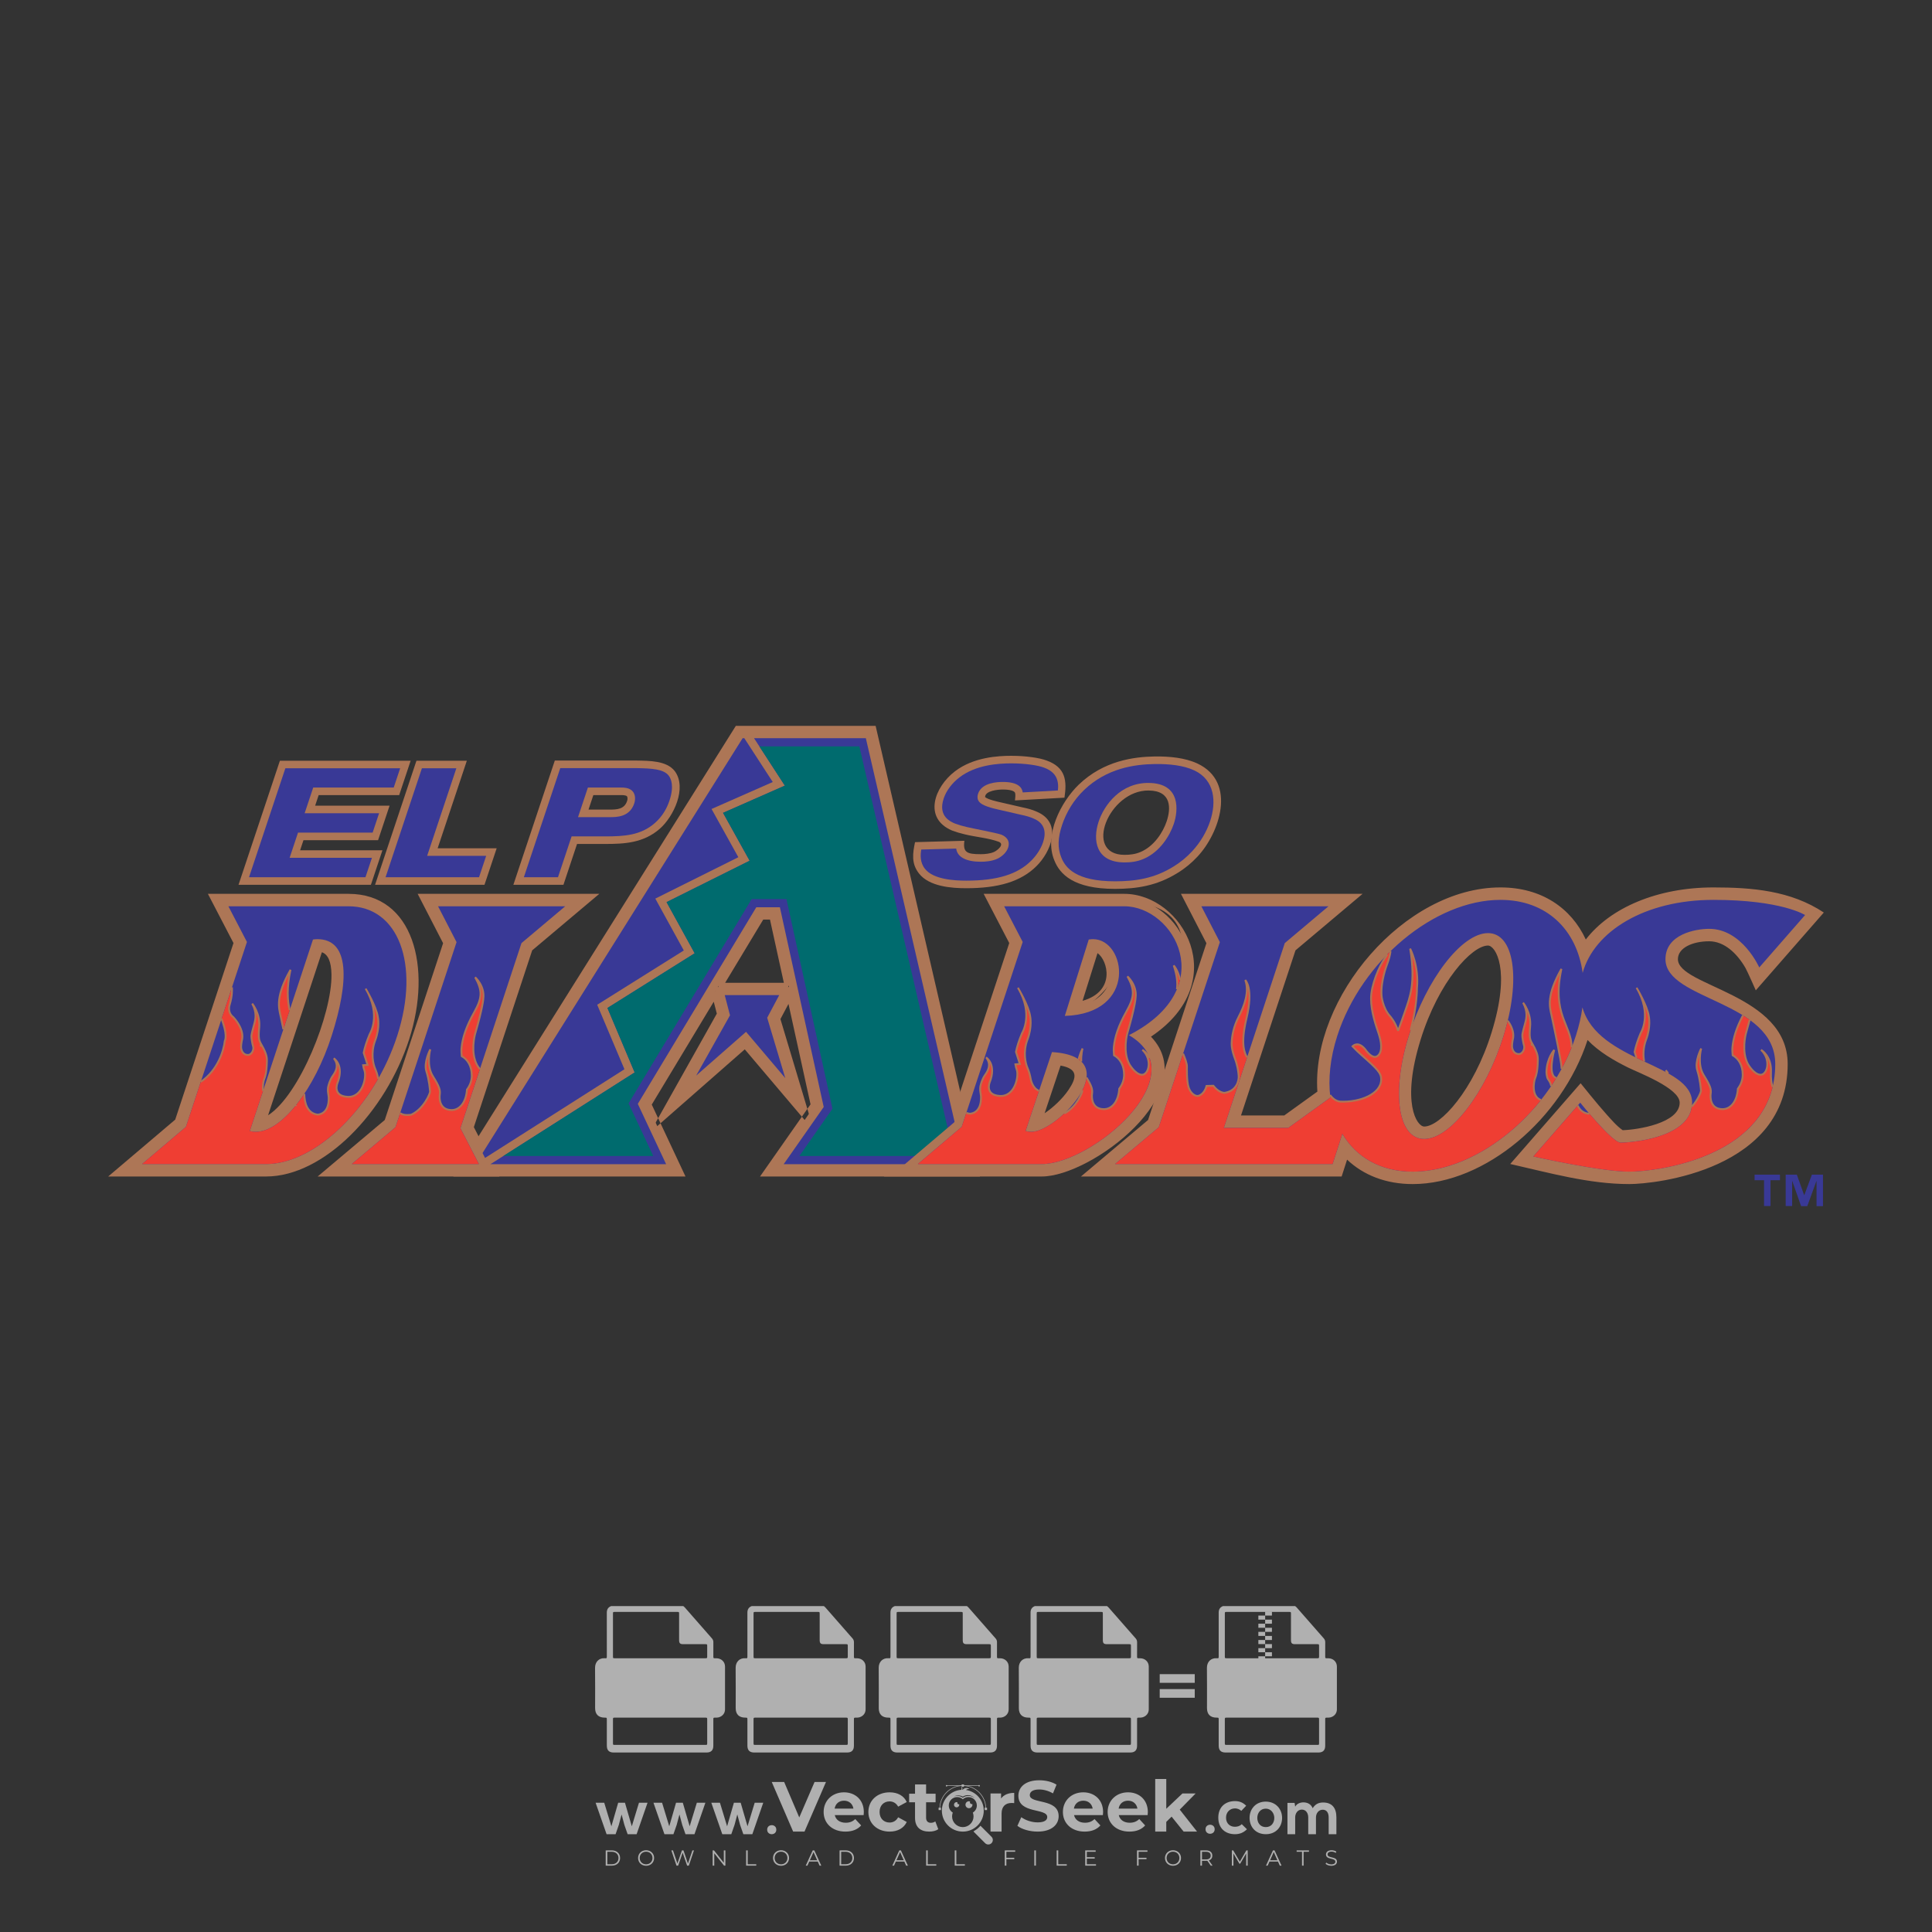 <?xml version="1.0" encoding="iso-8859-1"?>
<!-- Generator: Adobe Illustrator 24.3.0, SVG Export Plug-In . SVG Version: 6.00 Build 0)  -->
<svg version="1.1" id="Layer_1" xmlns="http://www.w3.org/2000/svg" xmlns:xlink="http://www.w3.org/1999/xlink" x="0px" y="0px"
	 viewBox="0 0 500 500" style="enable-background:new 0 0 500 500;" xml:space="preserve">
<rect x="0" y="0" width="500" height="500" fill="#333333" stroke="none"/>
<g id="watermark_1_">
	<g>
		<g id="watermark" style="opacity:0.61;">
			<g>
				<g>
					<g>
						<g>
							<polygon style="fill:#FFFFFF;" points="213.765,461.172 208.204,474.017 205.268,474.017 199.726,461.172 202.938,461.172 
								206.846,470.347 210.81,461.172 							"/>
						</g>
						<g>
							<path style="fill:#FFFFFF;" d="M223.507,469.741h-7.469c0.275,1.23,1.321,1.982,2.826,1.982c1.046,0,1.798-0.312,2.477-0.954
								l1.523,1.651c-0.917,1.046-2.294,1.597-4.074,1.597c-3.413,0-5.634-2.147-5.634-5.083c0-2.954,2.257-5.083,5.267-5.083
								c2.899,0,5.138,1.945,5.138,5.12C223.562,469.191,223.526,469.503,223.507,469.741 M216.002,468.071h4.863
								c-0.202-1.248-1.138-2.055-2.422-2.055C217.139,466.016,216.204,466.805,216.002,468.071"/>
						</g>
						<g>
							<path style="fill:#FFFFFF;" d="M224.735,468.934c0-2.973,2.294-5.083,5.505-5.083c2.074,0,3.707,0.899,4.423,2.514
								l-2.22,1.193c-0.532-0.936-1.321-1.358-2.221-1.358c-1.45,0-2.587,1.009-2.587,2.734c0,1.725,1.138,2.734,2.587,2.734
								c0.899,0,1.688-0.404,2.221-1.358l2.22,1.211c-0.716,1.578-2.349,2.495-4.423,2.495
								C227.029,474.017,224.735,471.907,224.735,468.934"/>
						</g>
						<g>
							<path style="fill:#FFFFFF;" d="M242.828,473.393c-0.587,0.422-1.45,0.624-2.331,0.624c-2.33,0-3.688-1.193-3.688-3.542
								v-4.055h-1.523v-2.202h1.523v-2.404h2.863v2.404h2.459v2.202h-2.459v4.019c0,0.844,0.458,1.303,1.229,1.303
								c0.422,0,0.844-0.128,1.156-0.367L242.828,473.393z"/>
						</g>
					</g>
					<g>
						<path style="fill:#FFFFFF;" d="M262.474,463.997v2.643c-0.238-0.018-0.422-0.037-0.642-0.037
							c-1.578,0-2.624,0.862-2.624,2.753v4.661h-2.863v-9.873h2.734v1.303C259.776,464.493,260.951,463.997,262.474,463.997"/>
					</g>
					<g>
						<path style="fill:#FFFFFF;" d="M263.299,472.53l1.009-2.239c1.083,0.789,2.697,1.339,4.239,1.339
							c1.762,0,2.477-0.587,2.477-1.376c0-2.404-7.469-0.752-7.469-5.524c0-2.184,1.762-4,5.413-4c1.615,0,3.267,0.385,4.459,1.138
							l-0.918,2.257c-1.193-0.679-2.422-1.009-3.56-1.009c-1.761,0-2.44,0.66-2.44,1.468c0,2.367,7.468,0.734,7.468,5.45
							c0,2.147-1.78,3.982-5.45,3.982C266.492,474.017,264.437,473.411,263.299,472.53"/>
					</g>
					<g>
						<path style="fill:#FFFFFF;" d="M285.428,469.741h-7.469c0.275,1.23,1.321,1.982,2.826,1.982c1.046,0,1.798-0.312,2.477-0.954
							l1.523,1.651c-0.918,1.046-2.294,1.597-4.074,1.597c-3.413,0-5.634-2.147-5.634-5.083c0-2.954,2.257-5.083,5.267-5.083
							c2.9,0,5.138,1.945,5.138,5.12C285.484,469.191,285.447,469.503,285.428,469.741 M277.923,468.071h4.863
							c-0.202-1.248-1.138-2.055-2.422-2.055C279.061,466.016,278.125,466.805,277.923,468.071"/>
					</g>
					<g>
						<path style="fill:#FFFFFF;" d="M297.007,469.741h-7.469c0.275,1.23,1.321,1.982,2.826,1.982c1.046,0,1.798-0.312,2.477-0.954
							l1.523,1.651c-0.918,1.046-2.294,1.597-4.074,1.597c-3.413,0-5.634-2.147-5.634-5.083c0-2.954,2.257-5.083,5.267-5.083
							c2.899,0,5.138,1.945,5.138,5.12C297.062,469.191,297.025,469.503,297.007,469.741 M289.501,468.071h4.863
							c-0.202-1.248-1.138-2.055-2.422-2.055C290.639,466.016,289.703,466.805,289.501,468.071"/>
					</g>
					<g>
						<polygon style="fill:#FFFFFF;" points="303.208,470.145 301.831,471.503 301.831,474.017 298.969,474.017 298.969,460.401 
							301.831,460.401 301.831,468.108 306.016,464.144 309.429,464.144 305.318,468.328 309.796,474.017 306.327,474.017 						"/>
					</g>
					<g>
						<path style="fill:#FFFFFF;" d="M256.601,475.359L256.601,475.359l-2.86-2.86c-0.435,0.508-0.953,0.943-1.534,1.284
							c-0.092,0.069-0.186,0.136-0.283,0.199l3.027,3.027c0.456,0.456,1.195,0.456,1.65,0
							C257.057,476.554,257.057,475.815,256.601,475.359"/>
					</g>
					<g>
						<path style="fill:#FFFFFF;" d="M249.984,463.244c0.221-0.173,0.495-0.281,0.797-0.281c0.042,0,0.083,0.002,0.124,0.006
							c-0.214-0.156-0.478-0.249-0.764-0.249c-0.395,0-0.744,0.18-0.981,0.458c-0.051,0-0.1,0.006-0.151,0.008
							c0.039-0.077,0.064-0.162,0.064-0.255c0-0.234-0.143-0.434-0.346-0.519c0.087,0.126,0.138,0.279,0.138,0.445
							c0,0.122-0.031,0.237-0.081,0.341c-2.811,0.201-5.03,2.539-5.03,5.4c0,2.993,2.426,5.42,5.42,5.42
							c2.993,0,5.42-2.426,5.42-5.42C254.595,465.879,252.593,463.635,249.984,463.244 M247.983,464.656
							c0.435,0,0.844,0.112,1.199,0.309c0.374-0.245,0.82-0.387,1.299-0.387c0.711,0,1.348,0.312,1.784,0.806
							c-0.435-0.379-1.004-0.61-1.627-0.61c-0.449,0-0.87,0.12-1.234,0.329c-0.079,0.046-0.156,0.096-0.229,0.15
							c-0.065-0.048-0.133-0.093-0.204-0.134c-0.369-0.219-0.8-0.344-1.26-0.344c-0.3,0-0.588,0.054-0.854,0.152
							C247.196,464.754,247.578,464.656,247.983,464.656 M251.772,469.098c0.115,0.305,0.181,0.634,0.181,0.979
							c0,1.534-1.244,2.777-2.778,2.777c-1.534,0-2.777-1.243-2.777-2.777c0-0.345,0.066-0.674,0.181-0.979
							c-0.62-0.382-1.035-1.064-1.035-1.846c0-1.197,0.971-2.168,2.168-2.168c0.565,0,1.078,0.218,1.463,0.572
							c0.386-0.354,0.899-0.572,1.464-0.572c1.197,0,2.168,0.971,2.168,2.168C252.807,468.034,252.392,468.716,251.772,469.098"/>
					</g>
					<g>
						<path style="fill:#FFFFFF;" d="M251.666,467.061c0,0.497-0.404,0.901-0.901,0.901c-0.497,0-0.901-0.404-0.901-0.901
							s0.404-0.901,0.901-0.901c0.101,0,0.197,0.017,0.287,0.047c-0.03,0.062-0.045,0.132-0.045,0.204
							c0,0.273,0.221,0.494,0.494,0.494c0.05,0,0.099-0.008,0.146-0.022C251.66,466.941,251.666,467,251.666,467.061"/>
					</g>
					<g>
						<path style="fill:#FFFFFF;" d="M248.255,467.061c0,0.376-0.305,0.681-0.681,0.681c-0.376,0-0.681-0.305-0.681-0.681
							s0.305-0.681,0.681-0.681c0.076,0,0.149,0.013,0.217,0.035c-0.023,0.047-0.034,0.1-0.034,0.155
							c0,0.206,0.167,0.374,0.374,0.374c0.038,0,0.075-0.006,0.11-0.017C248.25,466.97,248.255,467.015,248.255,467.061"/>
					</g>
					<g>
						<g>
							<g>
								<rect x="242.908" y="467.83" style="fill:#FFFFFF;" width="0.616" height="0.616"/>
							</g>
							<g>
								<rect x="254.827" y="467.83" style="fill:#FFFFFF;" width="0.616" height="0.616"/>
							</g>
							<g>
								<path style="fill:#FFFFFF;" d="M255.205,468.082h-0.14c0-3.248-2.642-5.89-5.89-5.89c-3.248,0-5.89,2.642-5.89,5.89h-0.14
									c0-1.611,0.627-3.125,1.766-4.264c1.139-1.139,2.653-1.766,4.264-1.766c1.611,0,3.125,0.627,4.264,1.766
									C254.578,464.957,255.205,466.471,255.205,468.082"/>
							</g>
						</g>
						<g>
							<rect x="248.868" y="461.814" style="fill:#FFFFFF;" width="0.616" height="0.616"/>
						</g>
						<g>
							<rect x="244.95" y="462.052" style="fill:#FFFFFF;" width="8.45" height="0.14"/>
						</g>
						<g>
							<path style="fill:#FFFFFF;" d="M245.174,462.15c0,0.108-0.088,0.196-0.196,0.196c-0.108,0-0.196-0.088-0.196-0.196
								c0-0.108,0.088-0.196,0.196-0.196C245.086,461.954,245.174,462.042,245.174,462.15"/>
						</g>
						<g>
							<path style="fill:#FFFFFF;" d="M253.596,462.15c0,0.108-0.088,0.196-0.196,0.196c-0.108,0-0.196-0.088-0.196-0.196
								c0-0.108,0.088-0.196,0.196-0.196C253.509,461.954,253.596,462.042,253.596,462.15"/>
						</g>
					</g>
				</g>
				<g>
					<path style="fill:#FFFFFF;" d="M314.356,473.409c0,1.559-2.364,1.559-2.364,0C311.993,471.851,314.356,471.851,314.356,473.409
						z"/>
				</g>
				<g>
					<g>
						<g>
							<path style="fill:#FFFFFF;" d="M161.739,466.549l1.772,6.088l1.855-6.088h2.215l-2.823,8.14h-2.33l-0.837-2.396l-0.722-2.708
								l-0.722,2.708l-0.837,2.396h-2.33l-2.839-8.14h2.231l1.855,6.088l1.756-6.088H161.739z"/>
						</g>
						<g>
							<path style="fill:#FFFFFF;" d="M176.713,466.549l1.772,6.088l1.855-6.088h2.215l-2.823,8.14h-2.33l-0.837-2.396l-0.722-2.708
								l-0.722,2.708l-0.837,2.396h-2.33l-2.839-8.14h2.231l1.855,6.088l1.756-6.088H176.713z"/>
						</g>
						<g>
							<path style="fill:#FFFFFF;" d="M191.687,466.549l1.772,6.088l1.855-6.088h2.215l-2.823,8.14h-2.33l-0.837-2.396l-0.722-2.708
								l-0.722,2.708l-0.837,2.396h-2.33l-2.839-8.14h2.231l1.855,6.088l1.756-6.088H191.687z"/>
						</g>
					</g>
					<g>
						<path style="fill:#FFFFFF;" d="M200.908,473.52c0,1.559-2.364,1.559-2.364,0C198.545,471.962,200.908,471.962,200.908,473.52z
							"/>
					</g>
					<g>
						<path style="fill:#FFFFFF;" d="M322.71,473.409c-0.935,0.919-1.919,1.28-3.117,1.28c-2.346,0-4.3-1.411-4.3-4.282
							s1.953-4.284,4.3-4.284c1.149,0,2.035,0.329,2.921,1.199l-1.264,1.329c-0.476-0.428-1.066-0.64-1.623-0.64
							c-1.346,0-2.33,0.985-2.33,2.396c0,1.542,1.05,2.362,2.297,2.362c0.64,0,1.28-0.18,1.772-0.672L322.71,473.409z"/>
					</g>
					<g>
						<path style="fill:#FFFFFF;" d="M331.805,470.472c0,2.33-1.591,4.217-4.217,4.217c-2.626,0-4.201-1.887-4.201-4.217
							c0-2.314,1.609-4.217,4.185-4.217C330.149,466.255,331.805,468.158,331.805,470.472z M325.389,470.472
							c0,1.231,0.739,2.38,2.199,2.38c1.46,0,2.199-1.149,2.199-2.38c0-1.215-0.854-2.396-2.199-2.396
							C326.144,468.077,325.389,469.258,325.389,470.472z"/>
					</g>
					<g>
						<path style="fill:#FFFFFF;" d="M338.572,474.689v-4.332c0-1.068-0.559-2.035-1.658-2.035c-1.082,0-1.722,0.967-1.722,2.035
							v4.332h-2.003v-8.107h1.855l0.148,0.985c0.426-0.82,1.362-1.116,2.133-1.116c0.969,0,1.937,0.394,2.396,1.51
							c0.723-1.149,1.658-1.478,2.708-1.478c2.297,0,3.43,1.412,3.43,3.84v4.365h-2.003v-4.365c0-1.066-0.442-1.97-1.526-1.97
							c-1.082,0-1.756,0.935-1.756,2.003v4.332H338.572z"/>
					</g>
				</g>
			</g>
		</g>
		<g style="opacity:0.61;">
			<g>
				<g>
					<path style="fill:#FFFFFF;" d="M345.988,431.299c-0.006-1.224-0.959-2.121-2.189-2.14c-0.924-0.014-0.832,0.12-0.834-0.867
						c-0.003-1.097-0.007-2.194,0.003-3.292c0.003-0.379-0.112-0.691-0.362-0.976c-2.342-2.668-4.678-5.342-7.019-8.011
						c-0.12-0.137-0.275-0.244-0.414-0.366c-6.214,0-12.427,0-18.641,0c-0.794,0.293-1.14,0.868-1.138,1.709
						c0.01,3.748,0.004,7.496,0.004,11.243c0,0.556-0.003,0.589-0.55,0.551c-1.497-0.102-2.516,0.986-2.497,2.492
						c0.044,3.476,0.013,6.953,0.014,10.429c0.001,1.58,0.867,2.443,2.45,2.449c0.582,0.002,0.582,0.002,0.582,0.6
						c0,2.219-0.001,4.438,0.001,6.657c0.001,1.192,0.58,1.771,1.768,1.771c8.013,0.001,16.027,0.001,24.04,0
						c1.168,0,1.755-0.583,1.757-1.745c0.002-2.256,0-4.512,0.001-6.768c0-0.512,0.002-0.511,0.52-0.515
						c0.271-0.002,0.541,0.008,0.809-0.058c0.996-0.246,1.69-1.044,1.694-2.069C346.003,438.696,346.005,434.997,345.988,431.299z
						 M317.537,417.162c5.337,0,10.674,0,16.01,0c0.548,0,0.554,0.007,0.554,0.561c0.001,2.243-0.001,4.486,0.001,6.73
						c0.001,0.811,0.249,1.059,1.06,1.059c1.91,0.001,3.821,0,5.731,0.001c0.458,0,0.479,0.021,0.481,0.483
						c0.003,0.887,0.002,1.775,0,2.662c-0.001,0.477-0.024,0.498-0.504,0.499c-3.895,0.001-7.79,0-11.684,0
						c-3.882,0-7.765,0-11.647,0c-0.55,0-0.552-0.001-0.552-0.561c-0.001-3.624-0.001-7.247,0-10.871
						C316.987,417.166,316.991,417.162,317.537,417.162z M340.822,451.579c-3.883,0.001-7.766,0-11.65,0c-3.871,0-7.742,0-11.613,0
						c-0.572,0-0.574-0.002-0.574-0.579c-0.001-1.997-0.001-3.994,0.001-5.991c0-0.464,0.023-0.486,0.478-0.487
						c7.803-0.001,15.607-0.001,23.41,0c0.478,0,0.499,0.02,0.499,0.503c0.002,1.997,0.001,3.994,0,5.991
						C341.375,451.574,341.37,451.579,340.822,451.579z"/>
				</g>
				<g>
					<g>
						<rect x="327.418" y="417.053" style="fill:#FFFFFF;" width="1.757" height="1.054"/>
					</g>
					<g>
						<rect x="325.662" y="418.107" style="fill:#FFFFFF;" width="1.757" height="1.054"/>
					</g>
					<g>
						<rect x="327.418" y="419.161" style="fill:#FFFFFF;" width="1.757" height="1.054"/>
					</g>
					<g>
						<rect x="325.662" y="420.215" style="fill:#FFFFFF;" width="1.757" height="1.054"/>
					</g>
					<g>
						<rect x="327.418" y="421.269" style="fill:#FFFFFF;" width="1.757" height="1.054"/>
					</g>
					<g>
						<rect x="325.662" y="422.323" style="fill:#FFFFFF;" width="1.757" height="1.054"/>
					</g>
					<g>
						<rect x="327.418" y="423.378" style="fill:#FFFFFF;" width="1.757" height="1.054"/>
					</g>
					<g>
						<rect x="325.662" y="424.432" style="fill:#FFFFFF;" width="1.757" height="1.054"/>
					</g>
					<g>
						<rect x="327.418" y="425.486" style="fill:#FFFFFF;" width="1.757" height="1.054"/>
					</g>
					<g>
						<rect x="325.662" y="426.54" style="fill:#FFFFFF;" width="1.757" height="1.054"/>
					</g>
					<g>
						<rect x="327.418" y="427.594" style="fill:#FFFFFF;" width="1.757" height="1.054"/>
					</g>
					<g>
						<rect x="325.662" y="428.648" style="fill:#FFFFFF;" width="1.757" height="1.054"/>
					</g>
				</g>
			</g>
			<g>
				<path style="fill:#FFFFFF;" d="M187.637,431.299c-0.006-1.224-0.959-2.121-2.189-2.14c-0.924-0.014-0.832,0.12-0.834-0.867
					c-0.003-1.097-0.007-2.194,0.003-3.292c0.003-0.379-0.112-0.691-0.362-0.976c-2.342-2.668-4.678-5.342-7.019-8.011
					c-0.12-0.137-0.275-0.244-0.414-0.366c-6.214,0-12.427,0-18.641,0c-0.794,0.293-1.14,0.868-1.138,1.709
					c0.01,3.748,0.004,7.496,0.004,11.243c0,0.556-0.003,0.589-0.55,0.551c-1.497-0.102-2.516,0.986-2.497,2.492
					c0.044,3.476,0.013,6.953,0.014,10.429c0.001,1.58,0.867,2.443,2.45,2.449c0.582,0.002,0.582,0.002,0.582,0.6
					c0,2.219-0.001,4.438,0.001,6.657c0.001,1.192,0.58,1.771,1.768,1.771c8.013,0.001,16.027,0.001,24.04,0
					c1.168,0,1.755-0.583,1.757-1.745c0.002-2.256,0-4.512,0.001-6.768c0-0.512,0.002-0.511,0.52-0.515
					c0.271-0.002,0.541,0.008,0.809-0.058c0.996-0.246,1.69-1.044,1.694-2.069C187.652,438.696,187.655,434.997,187.637,431.299z
					 M159.187,417.162c5.337,0,10.674,0,16.01,0c0.548,0,0.554,0.007,0.554,0.561c0.001,2.243-0.001,4.486,0.001,6.73
					c0.001,0.811,0.249,1.059,1.06,1.059c1.91,0.001,3.821,0,5.731,0.001c0.458,0,0.479,0.021,0.481,0.483
					c0.003,0.887,0.002,1.775,0,2.662c-0.001,0.477-0.024,0.498-0.504,0.499c-3.895,0.001-7.79,0-11.684,0
					c-3.882,0-7.765,0-11.647,0c-0.55,0-0.552-0.001-0.552-0.561c-0.001-3.624-0.001-7.247,0-10.871
					C158.636,417.166,158.64,417.162,159.187,417.162z M182.472,451.579c-3.883,0.001-7.766,0-11.65,0c-3.871,0-7.742,0-11.613,0
					c-0.572,0-0.574-0.002-0.574-0.579c-0.001-1.997-0.001-3.994,0.001-5.991c0-0.464,0.023-0.486,0.478-0.487
					c7.803-0.001,15.607-0.001,23.41,0c0.478,0,0.499,0.02,0.499,0.503c0.002,1.997,0.001,3.994,0,5.991
					C183.024,451.574,183.019,451.579,182.472,451.579z"/>
			</g>
			<g>
				<path style="fill:#FFFFFF;" d="M159.779,440.669v-7.897h2.779c0.375,0,0.726,0.061,1.053,0.182
					c0.327,0.121,0.612,0.292,0.855,0.513c0.242,0.221,0.434,0.483,0.573,0.789c0.14,0.305,0.21,0.642,0.21,1.009
					c0,0.375-0.07,0.715-0.21,1.02c-0.14,0.305-0.331,0.568-0.573,0.789c-0.243,0.221-0.528,0.392-0.855,0.513
					c-0.327,0.121-0.678,0.182-1.053,0.182h-1.29v2.901H159.779z M162.58,436.356c0.39,0,0.684-0.111,0.882-0.331
					c0.199-0.22,0.298-0.474,0.298-0.761c0-0.14-0.024-0.276-0.072-0.408c-0.048-0.132-0.121-0.248-0.221-0.347
					c-0.099-0.099-0.223-0.178-0.37-0.237c-0.147-0.059-0.32-0.089-0.518-0.089h-1.312v2.173H162.58z"/>
				<path style="fill:#FFFFFF;" d="M166.308,432.771h1.731l3.177,5.294h0.088l-0.088-1.522v-3.772h1.478v7.897h-1.566l-3.353-5.592
					h-0.088l0.088,1.522v4.07h-1.467V432.771z"/>
				<path style="fill:#FFFFFF;" d="M177.922,436.334h3.872c0.022,0.089,0.04,0.195,0.055,0.32c0.014,0.125,0.022,0.25,0.022,0.375
					c0,0.507-0.077,0.985-0.231,1.434c-0.154,0.449-0.397,0.849-0.728,1.202c-0.353,0.375-0.776,0.666-1.268,0.871
					c-0.493,0.206-1.055,0.309-1.688,0.309c-0.574,0-1.114-0.103-1.622-0.309c-0.507-0.206-0.948-0.492-1.323-0.86
					c-0.375-0.367-0.673-0.803-0.894-1.307c-0.221-0.504-0.331-1.053-0.331-1.649c0-0.595,0.11-1.145,0.331-1.649
					c0.221-0.504,0.518-0.939,0.894-1.307c0.375-0.367,0.816-0.654,1.323-0.86c0.507-0.206,1.048-0.309,1.622-0.309
					c0.64,0,1.211,0.11,1.715,0.331c0.504,0.221,0.935,0.526,1.296,0.915l-1.025,1.004c-0.258-0.272-0.544-0.48-0.861-0.623
					c-0.316-0.143-0.695-0.215-1.136-0.215c-0.361,0-0.703,0.065-1.026,0.193c-0.324,0.129-0.607,0.311-0.85,0.546
					c-0.242,0.235-0.436,0.52-0.579,0.855c-0.143,0.335-0.215,0.708-0.215,1.119c0,0.412,0.072,0.785,0.215,1.12
					c0.143,0.335,0.338,0.62,0.584,0.855c0.246,0.235,0.531,0.418,0.855,0.546c0.323,0.129,0.669,0.193,1.037,0.193
					c0.419,0,0.773-0.061,1.064-0.182c0.29-0.121,0.538-0.278,0.744-0.469c0.148-0.132,0.275-0.3,0.381-0.502
					c0.106-0.202,0.189-0.428,0.248-0.678h-2.482V436.334z"/>
			</g>
			<g>
				<path style="fill:#FFFFFF;" d="M224.019,431.299c-0.006-1.224-0.959-2.121-2.189-2.14c-0.924-0.014-0.832,0.12-0.834-0.867
					c-0.003-1.097-0.007-2.194,0.003-3.292c0.003-0.379-0.112-0.691-0.362-0.976c-2.342-2.668-4.678-5.342-7.019-8.011
					c-0.12-0.137-0.275-0.244-0.414-0.366c-6.214,0-12.427,0-18.641,0c-0.794,0.293-1.14,0.868-1.138,1.709
					c0.01,3.748,0.004,7.496,0.004,11.243c0,0.556-0.003,0.589-0.55,0.551c-1.497-0.102-2.516,0.986-2.497,2.492
					c0.044,3.476,0.013,6.953,0.014,10.429c0.001,1.58,0.867,2.443,2.45,2.449c0.582,0.002,0.582,0.002,0.582,0.6
					c0,2.219-0.001,4.438,0.001,6.657c0.001,1.192,0.58,1.771,1.768,1.771c8.013,0.001,16.027,0.001,24.04,0
					c1.168,0,1.755-0.583,1.757-1.745c0.002-2.256,0-4.512,0.001-6.768c0-0.512,0.002-0.511,0.52-0.515
					c0.271-0.002,0.541,0.008,0.809-0.058c0.997-0.246,1.69-1.044,1.694-2.069C224.034,438.696,224.036,434.997,224.019,431.299z
					 M195.568,417.162c5.337,0,10.674,0,16.01,0c0.548,0,0.554,0.007,0.554,0.561c0.001,2.243-0.001,4.486,0.001,6.73
					c0.001,0.811,0.249,1.059,1.06,1.059c1.91,0.001,3.821,0,5.731,0.001c0.458,0,0.479,0.021,0.481,0.483
					c0.003,0.887,0.002,1.775,0,2.662c-0.001,0.477-0.024,0.498-0.504,0.499c-3.895,0.001-7.79,0-11.684,0
					c-3.882,0-7.765,0-11.647,0c-0.55,0-0.552-0.001-0.552-0.561c-0.001-3.624-0.001-7.247,0-10.871
					C195.018,417.166,195.022,417.162,195.568,417.162z M218.854,451.579c-3.883,0.001-7.766,0-11.65,0c-3.871,0-7.742,0-11.613,0
					c-0.572,0-0.574-0.002-0.574-0.579c-0.001-1.997-0.001-3.994,0.001-5.991c0-0.464,0.023-0.486,0.478-0.487
					c7.803-0.001,15.607-0.001,23.41,0c0.478,0,0.499,0.02,0.499,0.503c0.002,1.997,0.001,3.994,0,5.991
					C219.406,451.574,219.401,451.579,218.854,451.579z"/>
			</g>
			<g>
				<path style="fill:#FFFFFF;" d="M205.111,432.771h1.699l2.967,7.897h-1.644l-0.651-1.886h-3.044l-0.651,1.886h-1.643
					L205.111,432.771z M206.997,437.415l-0.706-1.974l-0.287-0.96h-0.088l-0.287,0.96l-0.706,1.974H206.997z"/>
				<path style="fill:#FFFFFF;" d="M211.331,434.536c-0.125,0-0.245-0.024-0.359-0.072c-0.114-0.048-0.213-0.114-0.298-0.199
					c-0.084-0.084-0.151-0.182-0.198-0.292c-0.048-0.11-0.072-0.232-0.072-0.364s0.024-0.254,0.072-0.364
					c0.048-0.11,0.114-0.208,0.198-0.292c0.084-0.084,0.184-0.151,0.298-0.198c0.114-0.048,0.233-0.072,0.359-0.072
					c0.257,0,0.478,0.09,0.662,0.27c0.184,0.181,0.276,0.399,0.276,0.656s-0.092,0.476-0.276,0.656
					C211.809,434.446,211.589,434.536,211.331,434.536z M210.615,440.669v-5.404h1.445v5.404H210.615z"/>
			</g>
			<g>
				<path style="fill:#FFFFFF;" d="M261.044,431.299c-0.006-1.224-0.959-2.121-2.189-2.14c-0.924-0.014-0.832,0.12-0.834-0.867
					c-0.003-1.097-0.007-2.194,0.003-3.292c0.003-0.379-0.112-0.691-0.362-0.976c-2.342-2.668-4.678-5.342-7.019-8.011
					c-0.12-0.137-0.275-0.244-0.414-0.366c-6.214,0-12.427,0-18.641,0c-0.794,0.293-1.14,0.868-1.138,1.709
					c0.01,3.748,0.004,7.496,0.004,11.243c0,0.556-0.003,0.589-0.55,0.551c-1.497-0.102-2.516,0.986-2.497,2.492
					c0.044,3.476,0.013,6.953,0.014,10.429c0.001,1.58,0.867,2.443,2.45,2.449c0.582,0.002,0.582,0.002,0.582,0.6
					c0,2.219-0.001,4.438,0.001,6.657c0.001,1.192,0.58,1.771,1.768,1.771c8.013,0.001,16.027,0.001,24.04,0
					c1.168,0,1.755-0.583,1.757-1.745c0.002-2.256,0-4.512,0.001-6.768c0-0.512,0.002-0.511,0.52-0.515
					c0.271-0.002,0.541,0.008,0.809-0.058c0.996-0.246,1.69-1.044,1.694-2.069C261.059,438.696,261.061,434.997,261.044,431.299z
					 M232.593,417.162c5.337,0,10.674,0,16.01,0c0.548,0,0.554,0.007,0.554,0.561c0.001,2.243-0.001,4.486,0.001,6.73
					c0.001,0.811,0.249,1.059,1.06,1.059c1.91,0.001,3.821,0,5.731,0.001c0.458,0,0.479,0.021,0.481,0.483
					c0.003,0.887,0.002,1.775,0,2.662c-0.001,0.477-0.024,0.498-0.504,0.499c-3.895,0.001-7.79,0-11.684,0
					c-3.882,0-7.765,0-11.647,0c-0.55,0-0.552-0.001-0.552-0.561c-0.001-3.624-0.001-7.247,0-10.871
					C232.042,417.166,232.047,417.162,232.593,417.162z M255.878,451.579c-3.883,0.001-7.766,0-11.65,0c-3.871,0-7.742,0-11.613,0
					c-0.572,0-0.574-0.002-0.574-0.579c-0.001-1.997-0.001-3.994,0.001-5.991c0-0.464,0.023-0.486,0.478-0.487
					c7.803-0.001,15.607-0.001,23.41,0c0.478,0,0.499,0.02,0.499,0.503c0.002,1.997,0.001,3.994,0,5.991
					C256.431,451.574,256.426,451.579,255.878,451.579z"/>
			</g>
			<g>
				<path style="fill:#FFFFFF;" d="M236.361,440.845c-0.338,0-0.662-0.048-0.971-0.143c-0.309-0.095-0.592-0.239-0.849-0.43
					c-0.257-0.191-0.481-0.425-0.673-0.7c-0.191-0.276-0.342-0.597-0.452-0.965l1.401-0.551c0.103,0.397,0.283,0.726,0.54,0.987
					c0.257,0.261,0.596,0.392,1.015,0.392c0.154,0,0.303-0.02,0.447-0.061c0.143-0.04,0.272-0.099,0.386-0.176
					s0.204-0.175,0.27-0.292c0.066-0.118,0.099-0.254,0.099-0.408c0-0.147-0.026-0.279-0.077-0.397
					c-0.051-0.117-0.138-0.227-0.259-0.331c-0.121-0.103-0.28-0.202-0.475-0.298c-0.195-0.095-0.435-0.195-0.722-0.298l-0.485-0.176
					c-0.213-0.073-0.429-0.173-0.645-0.298c-0.217-0.125-0.413-0.276-0.59-0.452c-0.177-0.176-0.322-0.384-0.436-0.623
					c-0.114-0.239-0.171-0.509-0.171-0.81c0-0.309,0.06-0.597,0.182-0.866c0.121-0.268,0.294-0.503,0.518-0.706
					c0.224-0.202,0.492-0.36,0.805-0.474s0.66-0.171,1.042-0.171c0.397,0,0.74,0.053,1.031,0.16
					c0.291,0.107,0.537,0.243,0.739,0.408c0.202,0.165,0.366,0.348,0.491,0.546c0.125,0.199,0.217,0.386,0.276,0.563l-1.312,0.551
					c-0.074-0.221-0.208-0.419-0.402-0.596c-0.195-0.176-0.462-0.265-0.8-0.265c-0.324,0-0.592,0.075-0.805,0.226
					c-0.213,0.151-0.32,0.348-0.32,0.59c0,0.235,0.103,0.436,0.309,0.601c0.206,0.165,0.533,0.325,0.982,0.48l0.497,0.165
					c0.316,0.111,0.605,0.237,0.866,0.381c0.261,0.143,0.485,0.314,0.673,0.513c0.187,0.199,0.331,0.425,0.43,0.678
					c0.1,0.254,0.149,0.546,0.149,0.877c0,0.412-0.083,0.767-0.248,1.064c-0.165,0.298-0.377,0.542-0.634,0.734
					c-0.258,0.191-0.548,0.335-0.872,0.43C236.986,440.797,236.67,440.845,236.361,440.845z"/>
				<path style="fill:#FFFFFF;" d="M239.516,432.771h1.61l1.633,4.754l0.287,1.015h0.088l0.309-1.015l1.699-4.754h1.61l-2.879,7.897
					h-1.566L239.516,432.771z"/>
				<path style="fill:#FFFFFF;" d="M251.097,436.334h3.871c0.022,0.089,0.04,0.195,0.055,0.32c0.015,0.125,0.023,0.25,0.023,0.375
					c0,0.507-0.078,0.985-0.232,1.434c-0.154,0.449-0.397,0.849-0.728,1.202c-0.353,0.375-0.775,0.666-1.268,0.871
					c-0.493,0.206-1.055,0.309-1.688,0.309c-0.574,0-1.114-0.103-1.621-0.309c-0.507-0.206-0.949-0.492-1.324-0.86
					c-0.375-0.367-0.673-0.803-0.894-1.307c-0.22-0.504-0.331-1.053-0.331-1.649c0-0.595,0.11-1.145,0.331-1.649
					c0.221-0.504,0.518-0.939,0.894-1.307c0.375-0.367,0.816-0.654,1.324-0.86c0.507-0.206,1.047-0.309,1.621-0.309
					c0.64,0,1.211,0.11,1.715,0.331c0.504,0.221,0.936,0.526,1.296,0.915l-1.026,1.004c-0.257-0.272-0.544-0.48-0.861-0.623
					c-0.316-0.143-0.694-0.215-1.136-0.215c-0.36,0-0.702,0.065-1.026,0.193c-0.323,0.129-0.607,0.311-0.849,0.546
					c-0.243,0.235-0.436,0.52-0.579,0.855c-0.143,0.335-0.215,0.708-0.215,1.119c0,0.412,0.072,0.785,0.215,1.12
					c0.143,0.335,0.338,0.62,0.585,0.855c0.246,0.235,0.531,0.418,0.854,0.546c0.324,0.129,0.669,0.193,1.037,0.193
					c0.419,0,0.774-0.061,1.064-0.182c0.29-0.121,0.539-0.278,0.745-0.469c0.147-0.132,0.274-0.3,0.38-0.502
					c0.107-0.202,0.189-0.428,0.248-0.678h-2.482V436.334z"/>
			</g>
			<g>
				<path style="fill:#FFFFFF;" d="M297.3,431.299c-0.006-1.224-0.959-2.121-2.189-2.14c-0.924-0.014-0.832,0.12-0.834-0.867
					c-0.003-1.097-0.007-2.194,0.003-3.292c0.003-0.379-0.112-0.691-0.362-0.976c-2.342-2.668-4.678-5.342-7.019-8.011
					c-0.12-0.137-0.275-0.244-0.414-0.366c-6.214,0-12.427,0-18.641,0c-0.794,0.293-1.14,0.868-1.138,1.709
					c0.01,3.748,0.004,7.496,0.004,11.243c0,0.556-0.003,0.589-0.55,0.551c-1.497-0.102-2.516,0.986-2.497,2.492
					c0.044,3.476,0.013,6.953,0.014,10.429c0.001,1.58,0.867,2.443,2.45,2.449c0.582,0.002,0.582,0.002,0.582,0.6
					c0,2.219-0.001,4.438,0.001,6.657c0.001,1.192,0.58,1.771,1.768,1.771c8.013,0.001,16.027,0.001,24.04,0
					c1.168,0,1.755-0.583,1.757-1.745c0.002-2.256,0-4.512,0.001-6.768c0-0.512,0.002-0.511,0.52-0.515
					c0.271-0.002,0.541,0.008,0.809-0.058c0.996-0.246,1.69-1.044,1.694-2.069C297.315,438.696,297.318,434.997,297.3,431.299z
					 M268.85,417.162c5.337,0,10.674,0,16.01,0c0.548,0,0.554,0.007,0.554,0.561c0.001,2.243-0.001,4.486,0.001,6.73
					c0.001,0.811,0.249,1.059,1.06,1.059c1.91,0.001,3.821,0,5.731,0.001c0.458,0,0.479,0.021,0.481,0.483
					c0.003,0.887,0.002,1.775,0,2.662c-0.001,0.477-0.024,0.498-0.504,0.499c-3.895,0.001-7.79,0-11.684,0
					c-3.882,0-7.765,0-11.647,0c-0.55,0-0.552-0.001-0.552-0.561c-0.001-3.624-0.001-7.247,0-10.871
					C268.299,417.166,268.303,417.162,268.85,417.162z M292.135,451.579c-3.883,0.001-7.766,0-11.65,0c-3.871,0-7.742,0-11.613,0
					c-0.572,0-0.574-0.002-0.574-0.579c-0.001-1.997-0.001-3.994,0.001-5.991c0-0.464,0.023-0.486,0.478-0.487
					c7.803-0.001,15.607-0.001,23.41,0c0.478,0,0.499,0.02,0.499,0.503c0.001,1.997,0.001,3.994,0,5.991
					C292.687,451.574,292.682,451.579,292.135,451.579z"/>
			</g>
			<g>
				<path style="fill:#FFFFFF;" d="M272.966,434.183v1.831h3.165v1.412h-3.165v1.831h3.518v1.412h-5.007v-7.897h5.007v1.412H272.966
					z"/>
				<path style="fill:#FFFFFF;" d="M277.852,440.669v-7.897h2.779c0.375,0,0.726,0.061,1.053,0.182
					c0.327,0.121,0.612,0.292,0.855,0.513c0.243,0.221,0.434,0.483,0.574,0.789c0.14,0.305,0.209,0.642,0.209,1.009
					c0,0.375-0.07,0.715-0.209,1.02c-0.14,0.305-0.331,0.568-0.574,0.789c-0.243,0.221-0.528,0.392-0.855,0.513
					c-0.327,0.121-0.678,0.182-1.053,0.182h-1.29v2.901H277.852z M280.653,436.356c0.389,0,0.684-0.111,0.882-0.331
					c0.199-0.22,0.298-0.474,0.298-0.761c0-0.14-0.024-0.276-0.072-0.408c-0.048-0.132-0.121-0.248-0.221-0.347
					c-0.099-0.099-0.222-0.178-0.37-0.237c-0.147-0.059-0.32-0.089-0.518-0.089h-1.312v2.173H280.653z"/>
				<path style="fill:#FFFFFF;" d="M286.797,440.845c-0.338,0-0.662-0.048-0.971-0.143c-0.309-0.095-0.592-0.239-0.849-0.43
					c-0.257-0.191-0.482-0.425-0.673-0.7c-0.191-0.276-0.342-0.597-0.452-0.965l1.401-0.551c0.103,0.397,0.283,0.726,0.541,0.987
					c0.257,0.261,0.595,0.392,1.015,0.392c0.154,0,0.303-0.02,0.447-0.061c0.143-0.04,0.272-0.099,0.386-0.176
					c0.114-0.077,0.204-0.175,0.27-0.292c0.066-0.118,0.1-0.254,0.1-0.408c0-0.147-0.026-0.279-0.077-0.397
					c-0.051-0.117-0.138-0.227-0.259-0.331c-0.121-0.103-0.279-0.202-0.474-0.298c-0.195-0.095-0.436-0.195-0.723-0.298
					l-0.485-0.176c-0.213-0.073-0.428-0.173-0.645-0.298c-0.217-0.125-0.414-0.276-0.59-0.452c-0.176-0.176-0.322-0.384-0.436-0.623
					c-0.114-0.239-0.171-0.509-0.171-0.81c0-0.309,0.061-0.597,0.182-0.866c0.121-0.268,0.294-0.503,0.518-0.706
					c0.224-0.202,0.493-0.36,0.805-0.474c0.312-0.114,0.66-0.171,1.042-0.171c0.397,0,0.741,0.053,1.031,0.16
					c0.29,0.107,0.537,0.243,0.739,0.408c0.202,0.165,0.365,0.348,0.491,0.546c0.125,0.199,0.217,0.386,0.276,0.563l-1.312,0.551
					c-0.074-0.221-0.208-0.419-0.403-0.596c-0.195-0.176-0.462-0.265-0.799-0.265c-0.324,0-0.592,0.075-0.805,0.226
					c-0.213,0.151-0.32,0.348-0.32,0.59c0,0.235,0.103,0.436,0.309,0.601c0.206,0.165,0.533,0.325,0.982,0.48l0.496,0.165
					c0.316,0.111,0.605,0.237,0.866,0.381c0.261,0.143,0.485,0.314,0.673,0.513c0.187,0.199,0.331,0.425,0.43,0.678
					c0.099,0.254,0.149,0.546,0.149,0.877c0,0.412-0.083,0.767-0.248,1.064c-0.165,0.298-0.377,0.542-0.634,0.734
					c-0.258,0.191-0.548,0.335-0.872,0.43C287.422,440.797,287.105,440.845,286.797,440.845z"/>
			</g>
			<g>
				<path style="fill:#FFFFFF;" d="M321.394,439.168l4.004-4.985h-3.827v-1.412h5.559v1.5l-3.96,4.985h4.004v1.412h-5.779V439.168z"
					/>
				<path style="fill:#FFFFFF;" d="M328.409,432.771h1.489v7.897h-1.489V432.771z"/>
				<path style="fill:#FFFFFF;" d="M331.486,440.669v-7.897h2.779c0.375,0,0.726,0.061,1.053,0.182
					c0.327,0.121,0.612,0.292,0.855,0.513s0.434,0.483,0.574,0.789c0.14,0.305,0.209,0.642,0.209,1.009
					c0,0.375-0.07,0.715-0.209,1.02c-0.14,0.305-0.331,0.568-0.574,0.789c-0.243,0.221-0.528,0.392-0.855,0.513
					c-0.327,0.121-0.678,0.182-1.053,0.182h-1.29v2.901H331.486z M334.288,436.356c0.389,0,0.684-0.111,0.882-0.331
					c0.199-0.22,0.298-0.474,0.298-0.761c0-0.14-0.024-0.276-0.072-0.408c-0.048-0.132-0.121-0.248-0.221-0.347
					c-0.099-0.099-0.222-0.178-0.37-0.237c-0.147-0.059-0.32-0.089-0.518-0.089h-1.312v2.173H334.288z"/>
			</g>
		</g>
		<g style="opacity:0.61;">
			<path style="fill:#FFFFFF;" d="M300.133,433.27h9.067v2.242h-9.067V433.27z M300.133,437.136h9.067v2.243h-9.067V437.136z"/>
		</g>
	</g>
	<g style="opacity:0.61;">
		<path style="fill:#FFFFFF;" d="M156.756,478.878h1.607c1.263,0,2.114,0.812,2.114,1.974c0,1.161-0.851,1.973-2.114,1.973h-1.607
			V478.878z M158.34,482.464c1.049,0,1.725-0.665,1.725-1.612c0-0.947-0.677-1.613-1.725-1.613h-1.167v3.225H158.34z"/>
		<path style="fill:#FFFFFF;" d="M165.139,480.851c0-1.15,0.879-2.007,2.075-2.007c1.184,0,2.069,0.851,2.069,2.007
			c0,1.156-0.885,2.007-2.069,2.007C166.019,482.858,165.139,482.002,165.139,480.851z M168.866,480.851
			c0-0.942-0.705-1.635-1.652-1.635c-0.953,0-1.663,0.693-1.663,1.635c0,0.941,0.71,1.635,1.663,1.635
			C168.162,482.486,168.866,481.793,168.866,480.851z"/>
		<path style="fill:#FFFFFF;" d="M179.596,478.878l-1.331,3.947h-0.44l-1.156-3.366l-1.161,3.366h-0.434l-1.331-3.947h0.429
			l1.139,3.394l1.178-3.394h0.389l1.161,3.411l1.156-3.411H179.596z"/>
		<path style="fill:#FFFFFF;" d="M187.731,478.878v3.947h-0.344l-2.537-3.202v3.202h-0.417v-3.947h0.344l2.543,3.203v-3.203H187.731
			z"/>
		<path style="fill:#FFFFFF;" d="M193.093,478.878h0.417v3.586h2.21v0.361h-2.627V478.878z"/>
		<path style="fill:#FFFFFF;" d="M200.061,480.851c0-1.15,0.879-2.007,2.075-2.007c1.184,0,2.069,0.851,2.069,2.007
			c0,1.156-0.885,2.007-2.069,2.007C200.941,482.858,200.061,482.002,200.061,480.851z M203.788,480.851
			c0-0.942-0.705-1.635-1.652-1.635c-0.953,0-1.663,0.693-1.663,1.635c0,0.941,0.71,1.635,1.663,1.635
			C203.083,482.486,203.788,481.793,203.788,480.851z"/>
		<path style="fill:#FFFFFF;" d="M211.636,481.77h-2.199l-0.474,1.054h-0.434l1.804-3.947h0.412l1.804,3.947h-0.44L211.636,481.77z
			 M211.484,481.432l-0.947-2.12l-0.947,2.12H211.484z"/>
		<path style="fill:#FFFFFF;" d="M217.28,478.878h1.607c1.263,0,2.114,0.812,2.114,1.974c0,1.161-0.851,1.973-2.114,1.973h-1.607
			V478.878z M218.864,482.464c1.049,0,1.725-0.665,1.725-1.612c0-0.947-0.677-1.613-1.725-1.613h-1.167v3.225H218.864z"/>
		<path style="fill:#FFFFFF;" d="M234.041,481.77h-2.199l-0.474,1.054h-0.434l1.804-3.947h0.412l1.804,3.947h-0.44L234.041,481.77z
			 M233.889,481.432l-0.947-2.12l-0.947,2.12H233.889z"/>
		<path style="fill:#FFFFFF;" d="M239.685,478.878h0.417v3.586h2.21v0.361h-2.627V478.878z"/>
		<path style="fill:#FFFFFF;" d="M247.082,478.878h0.417v3.586h2.21v0.361h-2.627V478.878z"/>
		<path style="fill:#FFFFFF;" d="M260.449,479.239v1.551h2.041v0.361h-2.041v1.675h-0.417v-3.947h2.706v0.361H260.449z"/>
		<path style="fill:#FFFFFF;" d="M267.678,478.878h0.417v3.947h-0.417V478.878z"/>
		<path style="fill:#FFFFFF;" d="M273.456,478.878h0.417v3.586h2.21v0.361h-2.627V478.878z"/>
		<path style="fill:#FFFFFF;" d="M283.644,482.464v0.361h-2.791v-3.947h2.706v0.361h-2.289v1.404h2.041v0.355h-2.041v1.466H283.644z
			"/>
		<path style="fill:#FFFFFF;" d="M294.672,479.239v1.551h2.041v0.361h-2.041v1.675h-0.417v-3.947h2.706v0.361H294.672z"/>
		<path style="fill:#FFFFFF;" d="M301.5,480.851c0-1.15,0.879-2.007,2.075-2.007c1.184,0,2.069,0.851,2.069,2.007
			c0,1.156-0.885,2.007-2.069,2.007C302.379,482.858,301.5,482.002,301.5,480.851z M305.226,480.851
			c0-0.942-0.705-1.635-1.652-1.635c-0.953,0-1.663,0.693-1.663,1.635c0,0.941,0.71,1.635,1.663,1.635
			C304.522,482.486,305.226,481.793,305.226,480.851z"/>
		<path style="fill:#FFFFFF;" d="M313.351,482.825l-0.902-1.269c-0.102,0.011-0.203,0.017-0.316,0.017h-1.06v1.252h-0.417v-3.947
			h1.477c1.004,0,1.613,0.507,1.613,1.353c0,0.62-0.327,1.054-0.902,1.24l0.964,1.353H313.351z M313.328,480.231
			c0-0.632-0.417-0.992-1.207-0.992h-1.048v1.979h1.048C312.911,481.218,313.328,480.851,313.328,480.231z"/>
		<path style="fill:#FFFFFF;" d="M322.907,478.878v3.947h-0.4v-3.158l-1.551,2.656h-0.197l-1.551-2.639v3.14h-0.4v-3.947h0.344
			l1.714,2.926l1.697-2.926H322.907z"/>
		<path style="fill:#FFFFFF;" d="M330.744,481.77h-2.199l-0.473,1.054h-0.434l1.804-3.947h0.411l1.804,3.947h-0.44L330.744,481.77z
			 M330.592,481.432l-0.947-2.12l-0.947,2.12H330.592z"/>
		<path style="fill:#FFFFFF;" d="M336.957,479.239h-1.387v-0.361h3.192v0.361h-1.387v3.586h-0.417V479.239z"/>
		<path style="fill:#FFFFFF;" d="M343.063,482.346l0.164-0.321c0.282,0.276,0.784,0.479,1.302,0.479c0.739,0,1.06-0.31,1.06-0.699
			c0-1.083-2.43-0.417-2.43-1.877c0-0.581,0.451-1.083,1.455-1.083c0.446,0,0.908,0.13,1.224,0.35l-0.141,0.333
			c-0.338-0.22-0.733-0.327-1.083-0.327c-0.722,0-1.043,0.321-1.043,0.716c0,1.083,2.43,0.429,2.43,1.866
			c0,0.581-0.462,1.077-1.472,1.077C343.937,482.858,343.356,482.65,343.063,482.346z"/>
	</g>
</g>
<g>
</g>
<g>
	<path style="fill-rule:evenodd;clip-rule:evenodd;fill:#AD7656;" d="M64.71,226.835h29.734l1.548-4.643H74.689l2.302-6.9h19.308
		l1.548-4.643H78.582l2.343-7.026h20.836l1.535-4.601h-29.31L64.71,226.835L64.71,226.835L64.71,226.835z M61.731,228.982
		l10.708-32.106h33.836l-2.966,8.894H82.472l-0.912,2.734h19.266l-2.981,8.936H78.538l-0.869,2.607h21.303l-2.98,8.936H61.731
		L61.731,228.982z"/>
	<path style="fill-rule:evenodd;clip-rule:evenodd;fill:#AD7656;" d="M100.048,226.835h23.793l1.719-5.152h-15.277l7.557-22.661
		h-8.515L100.048,226.835L100.048,226.835L100.048,226.835z M97.069,228.982l10.708-32.106h13.042l-7.557,22.661h15.276l-3.15,9.446
		H97.069L97.069,228.982z"/>
	<path style="fill-rule:evenodd;clip-rule:evenodd;fill:#AD7656;" d="M144.271,226.835l3.524-10.566h8.879
		c4.883,0,9.088-0.278,12.65-3.386c2.669-2.318,6.089-8.699,3.583-12.041c-1.54-1.928-5.892-1.814-8.077-1.863l-19.699,0.001
		l-9.29,27.855H144.271L144.271,226.835L144.271,226.835z M145.818,228.982h-12.957l10.723-32.149h21.282
		c3.102,0.069,7.606-0.015,9.75,2.711c3.271,4.361-0.313,11.858-3.883,14.958c-4.22,3.682-9.181,3.913-14.059,3.913h-7.332
		L145.818,228.982L145.818,228.982L145.818,228.982z M160.595,203.623c1.096,0,2.292,0.092,3.134,0.893
		c0.881,0.856,1.002,2.241,0.585,3.49c-1.043,3.129-3.668,3.662-6.535,3.662h-8.449l2.683-8.045H160.595L160.595,203.623
		L160.595,203.623z M160.595,205.769h-7.035l-1.251,3.752l5.471,0.001c1.875,0,3.795-0.085,4.499-2.195
		c0.263-0.788,0.044-1.185-0.036-1.263C161.919,205.757,161.005,205.769,160.595,205.769L160.595,205.769z"/>
	<path style="fill-rule:evenodd;clip-rule:evenodd;fill:#AD7656;" d="M264.84,204.88l8.765-0.485
		c0.269-2.698-0.713-4.57-3.513-5.567c-1.474-0.567-4.771-1.079-8.369-1.079c-3.295,0-9.104,0.356-13.308,3.597
		c-3.861,2.957-7.061,9.136-1.201,11.613c0.96,0.357,1.917,0.638,2.958,0.878c2.941,0.728,6.187,0.965,9.028,1.993
		c3.819,1.513,1.684,5.266-0.934,6.553c-1.48,0.698-3.297,0.828-4.441,0.828c-3.69,0-6.149-1.167-6.529-3.407l-8.715,0.243
		c-0.216,1.362-0.264,3.168,0.95,4.692c2.112,2.68,7.421,2.988,10.545,2.988c7.941,0,13.201-1.635,16.67-5.118
		c2.577-2.549,5.814-8.406,0.736-10.565c-0.99-0.457-2.103-0.745-3.312-0.996c-1.881-0.466-3.853-0.853-5.735-1.32
		c-1.405-0.311-4.776-0.999-5.463-2.562c-0.975-2.094,1.445-4.039,3.202-4.558c1.26-0.372,2.576-0.426,3.313-0.426
		C263.399,202.18,264.562,203.528,264.84,204.88L264.84,204.88L264.84,204.88z M262.588,205c-0.216-0.231-0.927-0.674-3.101-0.674
		c-1.143,0-4.532,0.281-4.548,1.954c0.674,0.618,3.17,1.177,3.999,1.36c1.868,0.463,3.819,0.847,5.687,1.31
		c1.242,0.257,2.502,0.57,3.71,1.124c6.766,2.875,3.599,10.421-0.074,14.054c-4.057,4.072-10.002,5.744-18.186,5.744
		c-3.922,0-9.585-0.448-12.228-3.8c-2.054-2.58-1.633-5.281-1.039-8.124l12.779-0.356c-0.414,3.007,0.617,3.472,4.238,3.472
		c1.063,0,2.471-0.125,3.509-0.616c0.774-0.38,2.772-1.942,1.121-2.607c-2.751-0.994-5.93-1.211-8.782-1.917
		c-1.152-0.266-2.211-0.582-3.274-0.981c-7.506-3.172-4.614-11.224,0.708-15.3c4.822-3.718,11.291-4.041,14.616-4.041
		c3.686,0,7.26,0.507,9.102,1.207c5.063,1.803,5.298,5.352,4.658,9.631l-12.813,0.71C262.691,206.855,262.939,205.374,262.588,205
		L262.588,205z"/>
	<path style="fill-rule:evenodd;clip-rule:evenodd;fill:#AD7656;" d="M280.659,204.62c-3.963,3.823-8.152,11.613-5.808,17.239
		c1,2.504,3.582,6.036,13.702,6.036c5.319,0,10.193-0.749,15.111-3.828c1.721-1.05,3.293-2.35,4.687-3.851
		c4.691-5.007,9.343-16.566,0.656-20.661c-2.746-1.295-6.404-1.679-10.108-1.638C293.67,198.002,286.551,198.958,280.659,204.62
		L280.659,204.62L280.659,204.62z M279.169,203.074c6.472-6.22,14.264-7.215,19.701-7.302c3.794-0.043,7.857,0.336,11.052,1.842
		c10.244,4.83,5.682,17.999-0.002,24.067c-1.52,1.638-3.23,3.055-5.13,4.213c-5.383,3.371-10.695,4.148-16.239,4.148
		c-10.759,0-14.285-3.851-15.689-7.372C270.151,216.16,274.535,207.545,279.169,203.074L279.169,203.074L279.169,203.074z
		 M303.973,213.225c-1.058,3.175-3.656,7.396-7.905,9.217c-1.732,0.762-3.478,0.937-5.039,0.937
		c-13.855,0-6.954-21.113,6.283-20.946C305.99,202.535,305.042,210.022,303.973,213.225L303.973,213.225L303.973,213.225z
		 M301.938,212.546c1.111-3.332,1.296-7.897-4.652-7.966c-10.344-0.131-17.042,16.653-6.257,16.653c1.409,0,2.832-0.165,4.184-0.761
		C298.689,218.984,300.986,215.398,301.938,212.546L301.938,212.546z"/>
	<path style="fill-rule:evenodd;clip-rule:evenodd;fill:#AD7656;" d="M199.269,237.983h-1.742l-9.864,16.369h15.199L199.269,237.983
		L199.269,237.983L199.269,237.983z M200.995,235.836l4.535,20.663h-21.667l12.451-20.663H200.995L200.995,235.836L200.995,235.836z
		 M253.589,304.475h-56.895c0,0,0,0,13.071-18.671l-5.705-25.991l-2.085,3.919l6.97,23.243l1.72,5.738l-17.921-21.145
		l-21.804,19.131l-2.67,2.341l2.053-3.656l15.191-27.061l-0.801-3.076l-16.04,26.621l1.65,3.517l0.617,1.315l6.466,13.776h-60.094
		l73.115-116.617h36.185L253.589,304.475L253.589,304.475L253.589,304.475z M250.889,302.329l-25.982-112.323h-33.291
		l-70.424,112.323h52.837l-7.784-16.588l19.263-31.969l2.304,8.847l-11.529,20.537l16.688-14.643l12.688,14.969l-5.991-19.98
		l5.24-9.85l7.158,32.61l-11.247,16.065H250.889L250.889,302.329z"/>
	<path style="fill-rule:evenodd;clip-rule:evenodd;fill:#AD7656;" d="M69.382,288.632c8.15-5.226,16.535-26.206,16.404-36.38
		c-0.045-3.475-0.958-5.286-2.481-5.811L69.382,288.632L69.382,288.632L69.382,288.632z M65.98,292.091l15.841-48.001
		c10.43,0.682,4.882,18.135,3.053,23.406c-3.741,10.779-10.594,22.58-17.016,24.139L65.98,292.091L65.98,292.091L65.98,292.091z
		 M53.806,231.325h36.395c16.831,0,21.62,19.116,15.718,37.557c-6.063,18.947-22.088,35.594-37.066,35.594H28l17.346-14.718
		l15.081-45.699L53.806,231.325L53.806,231.325L53.806,231.325z M57.341,233.472l5.408,10.399l-15.554,47.132l-13.348,11.326h35.005
		c13.58,0,29.071-15.502,35.022-34.102c5.906-18.455,0.505-34.755-13.675-34.755H57.341L57.341,233.472z"/>
	<path style="fill-rule:evenodd;clip-rule:evenodd;fill:#AD7656;" d="M122.631,291.701l6.588,12.774H82.212l17.366-14.624
		l15.098-45.751l-6.587-12.776h47.008L137.73,245.95L122.631,291.701L122.631,291.701L122.631,291.701z M120.311,291.884
		l15.571-47.185l13.333-11.227H111.61l5.387,10.445l-15.572,47.185l-13.332,11.227h37.605L120.311,291.884L120.311,291.884z"/>
	<path style="fill-rule:evenodd;clip-rule:evenodd;fill:#AD7656;" d="M410.859,269.151c-6.626,20.357-26.509,37.286-45.251,37.286
		c-6.945,0-12.743-2.307-16.985-6.323l-1.406,4.361h-67.463l17.365-14.624l15.099-45.751l-6.588-12.776h47.008L335.27,245.95
		l-14.099,42.729h11.192l8.571-6.172c-1.618-24.209,22.451-52.842,47.384-52.842c10.604,0,18.296,5.305,22.084,13.475
		c6.366-8.263,18.602-13.475,33.032-13.475c9.966,0,19.967,0.794,28.566,6.496l-17.602,20.137c0,0-2.228-5.037-2.706-5.857
		c-2.209-3.782-5.486-6.838-9.36-6.838c-4.227,0-8.089,1.66-8.089,4.633c0,7.08,28.408,8.914,28.408,27.133
		c0,27.415-34.234,31.068-41.007,31.068c-10.433,0-20.696-2.914-30.794-5.196l18.214-20.898c0,0,4.406,5.514,6.693,8.039
		c1.269,1.4,2.633,3.03,4.193,4.111c3.798-0.109,14.747-1.782,14.747-7.127c0-3.757-10.721-7.775-13.364-9.091
		C417.712,274.472,413.837,272.262,410.859,269.151L410.859,269.151L410.859,269.151z M468.77,236.595
		c-6.379-4.133-17.875-4.784-25.335-4.784c-13.48,0-25.962,4.22-33.533,15.896c-3.784-10.085-10.206-15.896-21.583-15.896
		c-24.621,0-47.111,28.633-45.147,51.73l-10.117,7.283h-14.852l15.221-46.126l13.332-11.227h-37.605l5.387,10.445l-15.571,47.185
		l-13.333,11.227h60.019l2.048-6.35c5.059,5.647,10.107,8.312,17.906,8.312c20.344,0,38.752-19.821,43.755-37.597l0.57-2.029
		c7.104,9.016,13.541,9.283,22.322,14.663c2.721,1.667,4.589,3.523,4.589,6.037c0,7.246-12.244,9.223-17.468,9.282
		c-2.941-1.654-8.387-8.502-10.378-10.96l-14.171,16.256c8.791,2.027,17.734,4.347,26.817,4.347c7.23,0,38.86-3.841,38.86-28.922
		c0-17.114-28.408-17.547-28.408-27.133c0-5.2,6.247-6.78,10.236-6.78c6.457,0,10.327,5.792,12.657,10.902L468.77,236.595
		L468.77,236.595L468.77,236.595z M368.582,291.545c4.176,0,12.789-9.34,17.449-24.373c5.081-16.388,0.943-22.466-0.934-22.466
		c-4.176,0-12.789,9.34-17.449,24.373C362.565,285.468,366.703,291.545,368.582,291.545L368.582,291.545L368.582,291.545z
		 M368.582,293.693c-5.121,0-7.735-9.93-2.985-25.249c4.593-14.822,13.592-25.883,19.5-25.883c5.121,0,7.735,9.93,2.987,25.248
		C383.488,282.63,374.489,293.693,368.582,293.693L368.582,293.693z"/>
	<path style="fill-rule:evenodd;clip-rule:evenodd;fill:#AD7656;" d="M280.168,259.012c8.682-2.488,6.53-10.493,3.869-12.347
		L280.168,259.012L280.168,259.012L280.168,259.012z M277.037,261.829l5.578-17.797c15.382,2.462,0.239,16.787-3.845,17.495
		L277.037,261.829L277.037,261.829L277.037,261.829z M274.476,275.771l-4.129,12.335c2.136-1.44,4.594-3.683,6.205-6.073
		C278.753,278.768,278.979,276.599,274.476,275.771L274.476,275.771L274.476,275.771z M273.885,273.508
		c14.313,1.872,0.704,15.493-5.021,17.872l-2.178,0.904l6.323-18.891L273.885,273.508L273.885,273.508L273.885,273.508z
		 M254.57,231.325h36.396c15.118,0,28.172,22.719,6.907,36.963c13.581,14.236-15.39,36.187-28.255,36.187h-40.854l17.347-14.718
		l15.08-45.699L254.57,231.325L254.57,231.325L254.57,231.325z M258.106,233.472l5.408,10.399l-15.553,47.132l-13.348,11.326h35.006
		c11.623,0,39.761-21.089,25.821-33.404l-1.082-0.956c9.4-5.825,22.514-34.497-3.392-34.497H258.106L258.106,233.472z"/>
	<path style="fill-rule:evenodd;clip-rule:evenodd;fill:#AD7656;" d="M204.196,255.425l-4.064-18.516h-3.212l-11.157,18.516H204.196
		L204.196,255.425L204.196,255.425z M225.76,188.932l26.479,114.47h-53.483l12.158-17.368l-6.431-29.302l-3.663,6.885l7.341,24.481
		l-15.304-18.057l-20.58,18.057l14.386-25.628l-1.553-5.962l-17.651,29.295l8.258,17.598h-56.465l71.77-114.47H225.76
		L225.76,188.932z"/>
	<polygon style="fill-rule:evenodd;clip-rule:evenodd;fill:#393996;" points="249.58,301.289 202.816,301.289 213.177,286.486 
		201.832,234.796 195.727,234.796 165.066,285.68 172.39,301.289 126.933,301.289 164.247,277.546 157.202,260.865 179.781,246.707 
		172.505,233.468 194.004,222.752 187.122,210.364 203.114,203.318 195.147,191.046 224.079,191.046 249.58,301.289 	"/>
	<polygon style="fill-rule:evenodd;clip-rule:evenodd;fill:#393996;" points="201.661,257.539 198.546,263.393 203.23,279.01 
		193.079,267.035 180.165,278.367 188.923,262.762 187.563,257.539 201.661,257.539 	"/>
	<polygon style="fill-rule:evenodd;clip-rule:evenodd;fill:#006B6E;" points="246.922,299.176 206.875,299.176 215.441,286.939 
		203.533,232.681 194.532,232.681 162.673,285.557 169.064,299.176 130.255,299.176 164.247,277.546 157.202,260.865 
		179.781,246.707 172.505,233.468 194.004,222.752 187.122,210.364 203.114,203.318 196.52,193.159 222.398,193.159 
		246.922,299.176 	"/>
	<polygon style="fill-rule:evenodd;clip-rule:evenodd;fill:#393996;" points="123.123,301.207 192.191,191.046 192.627,191.046 
		199.989,202.385 184.148,209.365 191.083,221.847 169.594,232.557 176.968,245.978 154.554,260.031 161.605,276.722 
		123.123,301.207 	"/>
	<polygon style="fill-rule:evenodd;clip-rule:evenodd;fill:#AD7656;" points="73.213,197.949 63.221,227.908 95.218,227.908 
		97.482,221.119 76.179,221.119 77.765,216.366 97.073,216.366 99.337,209.576 80.071,209.576 81.699,204.696 102.535,204.696 
		104.785,197.949 73.213,197.949 	"/>
	<polygon style="fill-rule:evenodd;clip-rule:evenodd;fill:#AD7656;" points="108.549,197.949 98.558,227.908 124.614,227.908 
		127.048,220.609 111.771,220.609 119.329,197.949 108.549,197.949 	"/>
	<path style="fill-rule:evenodd;clip-rule:evenodd;fill:#AD7656;" d="M134.351,227.908h10.694l3.524-10.566h8.105
		c4.88,0,9.464-0.254,13.354-3.649c2.151-1.867,3.382-4.159,4.061-6.196c1.373-4.116,0.439-6.28-0.325-7.299
		c-1.669-2.122-5.12-2.206-8.912-2.292h-20.496L134.351,227.908L134.351,227.908L134.351,227.908z M152.787,204.696h7.808
		c0.849,0,1.81,0.043,2.391,0.594c0.48,0.467,0.649,1.358,0.31,2.376c-0.962,2.885-3.692,2.928-5.517,2.928h-6.959L152.787,204.696
		L152.787,204.696z"/>
	<path style="fill-rule:evenodd;clip-rule:evenodd;fill:#AD7656;" d="M259.487,203.253c4.498,0,4.412,1.782,4.342,2.758
		l10.723-0.594c0.24-1.613,0.92-5.814-4.087-7.595c-1.655-0.637-5.092-1.146-8.742-1.146c-3.31,0-9.449,0.339-13.962,3.819
		c-1.995,1.527-3.622,3.606-4.373,5.856c-1.825,5.475,2.403,7.172,3.408,7.596c1.018,0.382,2.022,0.679,3.126,0.934
		c1.372,0.34,7.723,1.528,8.897,1.952c0.75,0.297,1.697,0.891,1.23,2.292c-0.34,1.018-1.386,1.868-2.25,2.292
		c-1.258,0.594-2.872,0.721-3.974,0.721c-4.244,0-5.743-1.485-5.474-3.437l-10.665,0.297c-0.284,1.358-0.821,4.116,1.003,6.408
		c2.475,3.141,8.374,3.395,11.386,3.395c8.062,0,13.664-1.654,17.428-5.432c1.33-1.315,2.617-3.14,3.283-5.134
		c0.906-2.716,0.624-5.687-2.87-7.172c-1.103-0.51-2.277-0.806-3.507-1.061c-1.882-0.468-3.834-0.849-5.715-1.316
		c-1.542-0.34-4.328-1.019-4.739-1.952c-0.127-0.255-0.127-0.637,0.015-1.061C254.706,203.465,258.087,203.253,259.487,203.253
		L259.487,203.253z"/>
	<path style="fill-rule:evenodd;clip-rule:evenodd;fill:#AD7656;" d="M298.884,196.845c-5.333,0.085-12.787,1.061-18.969,7.002
		c-2.817,2.716-4.769,6.026-5.887,9.378c-1.146,3.437-1.303,6.323-0.172,9.039c1.202,3.013,4.257,6.704,14.696,6.704
		c5.433,0,10.524-0.763,15.675-3.989c1.811-1.103,3.45-2.461,4.909-4.031c2.306-2.461,3.947-5.347,4.88-8.148
		c1.713-5.135,1.39-11.415-4.551-14.216C306.495,197.184,302.634,196.802,298.884,196.845L298.884,196.845L298.884,196.845z
		 M297.299,203.507c7.314,0.085,6.746,6.111,5.656,9.378c-1.005,3.013-3.453,6.917-7.314,8.572
		c-1.543,0.679-3.126,0.849-4.612,0.849c-6.492,0-7.398-4.796-5.855-9.421C286.548,208.77,290.581,203.423,297.299,203.507
		L297.299,203.507z"/>
	<polygon style="fill-rule:evenodd;clip-rule:evenodd;fill:#393996;" points="103.559,198.833 101.898,203.812 81.062,203.812 
		78.844,210.46 98.11,210.46 96.435,215.481 77.127,215.481 74.952,222.002 96.256,222.002 94.581,227.024 64.447,227.024 
		73.849,198.833 103.559,198.833 	"/>
	<polygon style="fill-rule:evenodd;clip-rule:evenodd;fill:#393996;" points="118.102,198.833 110.544,221.493 125.821,221.493 
		123.976,227.024 99.785,227.024 109.187,198.833 118.102,198.833 	"/>
	<path style="fill-rule:evenodd;clip-rule:evenodd;fill:#393996;" d="M144.994,198.79l19.85-0.001
		c1.843,0.042,3.593,0.077,5.095,0.366c1.453,0.279,2.481,0.761,3.126,1.581c0.567,0.757,1.48,2.603,0.186,6.481
		c-0.642,1.925-1.798,4.068-3.803,5.808c-3.619,3.159-7.89,3.433-12.774,3.433h-8.742l-3.524,10.567h-8.831L144.994,198.79
		L144.994,198.79L144.994,198.79z M149.593,211.478h8.186c0.896,0,2.185-0.003,3.381-0.434c1.255-0.452,2.398-1.369,2.974-3.098
		c0.403-1.209,0.273-2.507-0.537-3.294c-0.46-0.438-1.034-0.638-1.542-0.735c-0.472-0.089-0.983-0.105-1.461-0.105h-8.445
		L149.593,211.478L149.593,211.478z"/>
	<path style="fill-rule:evenodd;clip-rule:evenodd;fill:#393996;" d="M256.229,202.787c-1.209,0.357-2.592,1.088-3.098,2.605
		c-0.18,0.539-0.24,1.188,0.034,1.736c0.226,0.48,0.671,0.803,1.042,1.019c0.412,0.241,0.907,0.445,1.402,0.619
		c0.975,0.341,2.085,0.603,2.883,0.779c1.882,0.468,3.839,0.85,5.72,1.317c1.214,0.251,2.337,0.541,3.346,1.007
		c2.903,1.234,3.215,3.608,2.39,6.084c-0.612,1.836-1.813,3.549-3.067,4.788c-3.522,3.534-8.842,5.174-16.805,5.174
		c-3.138,0-8.533-0.317-10.694-3.059c-1.31-1.646-1.201-3.601-0.962-4.996l9.041-0.251c0.271,2.207,2.604,3.412,6.365,3.412
		c1.137,0,2.917-0.129,4.358-0.809c0.959-0.472,2.257-1.467,2.705-2.809c0.71-2.131-0.921-3.066-1.756-3.397
		c-0.665-0.241-2.645-0.663-4.509-1.047c-1.891-0.39-3.814-0.77-4.495-0.939c-1.064-0.246-2.039-0.533-3.021-0.901
		c-0.234-0.098-0.627-0.263-1.069-0.528c-0.45-0.269-0.929-0.63-1.323-1.11c-0.746-0.908-1.311-2.378-0.486-4.851
		c0.684-2.05,2.189-3.993,4.072-5.435c4.258-3.283,10.125-3.636,13.423-3.636c3.607,0,6.928,0.511,8.435,1.091
		c2.242,0.798,3.125,2.083,3.47,3.279c0.179,0.623,0.225,1.258,0.208,1.845c-0.009,0.287-0.032,0.556-0.061,0.801l-9.091,0.504
		c-0.202-1.321-1.231-2.71-5.197-2.71C258.757,202.369,257.462,202.423,256.229,202.787L256.229,202.787z"/>
	<path style="fill-rule:evenodd;clip-rule:evenodd;fill:#393996;" d="M309.089,199.384c5.316,2.507,5.754,8.149,4.09,13.137
		c-0.895,2.684-2.473,5.459-4.69,7.824c-1.404,1.514-2.989,2.824-4.727,3.882c-4.958,3.106-9.87,3.857-15.21,3.857
		c-10.176,0-12.842-3.561-13.877-6.154c-1.021-2.451-0.915-5.108,0.192-8.425c1.076-3.228,2.956-6.413,5.66-9.022
		c5.945-5.711,13.123-6.672,18.37-6.755C302.607,197.687,306.302,198.071,309.089,199.384L309.089,199.384L309.089,199.384z
		 M284.336,212.607c-1.612,4.832-0.742,10.584,6.694,10.584c1.549,0,3.266-0.175,4.964-0.922c4.18-1.791,6.752-5.957,7.803-9.103
		c1.071-3.215,1.951-10.445-6.486-10.542C290.044,202.532,285.77,208.306,284.336,212.607L284.336,212.607z"/>
	<path style="fill-rule:evenodd;clip-rule:evenodd;fill:#AD7656;" d="M82.58,245.215l-14.975,45.377
		C79.142,287.79,94.425,245.988,82.58,245.215L82.58,245.215L82.58,245.215z M61.588,243.965l-6.014-11.567h34.627
		c15.506,0,20.6,17.708,14.696,36.156c-6.007,18.774-21.765,34.848-36.044,34.848H30.924l15.347-13.023L61.588,243.965
		L61.588,243.965z"/>
	<polygon style="fill-rule:evenodd;clip-rule:evenodd;fill:#AD7656;" points="136.806,245.324 121.472,291.791 127.458,303.402 
		85.153,303.402 100.502,290.477 115.836,244.01 109.849,232.398 152.155,232.398 136.806,245.324 	"/>
	<path style="fill-rule:evenodd;clip-rule:evenodd;fill:#393996;" d="M36.772,301.256l11.348-9.629l15.79-47.848l-4.801-9.234
		h31.091c12.882,0,18.547,14.933,12.653,33.356c-5.895,18.422-21.117,33.355-34,33.355H36.772L36.772,301.256L36.772,301.256z
		 M81.001,243.15l-16.356,49.564c0.478,0.134,0.988,0.203,1.528,0.203c6.843,0,15.281-11.162,19.686-24.931
		c4.406-13.77,4.786-24.933-3.73-24.933C81.759,243.054,81.383,243.086,81.001,243.15L81.001,243.15L81.001,243.15z
		 M113.371,234.545h32.903l-11.316,9.53l-15.807,47.9l4.786,9.281H91.034l11.316-9.53l15.808-47.9L113.371,234.545L113.371,234.545z
		"/>
	<path style="fill-rule:evenodd;clip-rule:evenodd;fill:#EF3E33;" d="M51.964,279.979c4.487-3.057,5.97-8.249,6.211-10.586
		c0,0,0.704-1.106-0.402-4.477c-0.154-0.469-0.295-0.883-0.423-1.256l2.691-8.154c-0.001,0.084-0.002,0.168-0.004,0.254
		c0,0,0.151,1.811-0.603,4.276c0,0-0.705,1.962,0.955,3.22c0,0,2.667,2.717,2.315,5.484c0,0-0.352,1.61-0.302,2.314
		c0.051,0.705,0.402,1.862,1.611,1.963c1.207,0.1,1.71-1.459,1.509-2.113c-0.201-0.654-0.503-2.314-0.453-2.867
		c0.05-0.554,0.453-2.013,0.755-3.119c0.301-1.107,0.704-2.868-0.554-5.182c0,0,2.163,2.566,1.811,6.238
		c-0.256,2.675-0.036,3.294,0.479,4.201l-0.113,0.605l0.281-0.321c0.151,0.262,0.323,0.564,0.51,0.948
		c1.007,2.063,0.856,2.667,0.806,4.176c-0.051,1.51-0.302,2.868-0.655,3.673c-0.175,0.401-0.488,1.763-0.316,3.073l-3.427,10.386
		c0.478,0.134,0.988,0.203,1.528,0.203c3.3,0,6.971-2.597,10.382-6.829c0,0.036,0,0.074,0,0.11l0.077-0.205
		c0.72-0.9,1.427-1.872,2.117-2.907c0.059,2.333,0.733,5.003,3.423,5.375c0,0,3.005,0.057,2.897-4.376c0,0-0.029-0.576-0.151-1.19
		c-0.122-0.613-0.026-1.46-0.026-1.46c0.137-0.675,0.486-1.974,1.28-3.087c1.52-2.129,0.98-3.471,0.226-4.452
		c0,0,2.792,1.736,0.905,6.49c0,0-1.283,3.245,2.642,3.471c3.924,0.226,4.981-5.132,4.377-6.792
		c-0.15-0.412-0.281-0.859-0.359-1.391l1.155-0.09c-0.327-0.992-0.667-2.053-0.998-3.123c0.254-1.276,0.734-2.847,1.56-4.83
		c0,0,3.094-4.83-1.057-11.772c0,0,2.792,4.602,3.17,7.395c0,0,0.579,2.642-0.68,5.962c-1.257,3.321-0.503,6.239-0.05,7.295
		c0.423,0.986,0.627,1.709,0.816,2.659c-7.353,12.875-18.911,22.084-29.027,22.084H36.772l0,0l11.348-9.629L51.964,279.979
		L51.964,279.979z M73.338,266.369c-0.269-1.302-0.541-2.589-0.724-3.415c-0.503-2.264-1.308-5.132,2.566-11.974
		c-1.005,4.688-0.816,7.914-0.216,10.46L73.338,266.369L73.338,266.369z M103.56,288.057c0.515,0.418,1.4,0.632,2.862,0.429
		c3.262-1.49,4.923-5.558,4.88-5.987c-0.05-0.503-0.201-2.867-0.956-5.232c-0.755-2.365,1.006-5.685,1.006-5.685
		s-1.106,4.076,0.654,6.893c1.761,2.817,1.962,3.672,1.812,4.779c-0.151,1.106-0.051,3.975,3.018,4.025
		c2.156,0.034,3.808-2.052,4.012-5.294c0.749-1.002,1.252-2.232,1.252-3.597c0-2.514-1.106-4.209-2.609-5.059
		c-0.077-0.755-0.107-1.519-0.039-2.199c0.251-2.516,1.157-5.383,3.27-9.156c2.113-3.773,2.163-5.584,0.251-9.055
		c0,0,2.516,2.214,2.113,5.483c0,0-0.05,2.062-2.163,9.308c0,0-1.258,4.628,0.554,7.949c0,0,0.275,0.476,0.719,1.03l-5.045,15.287
		l4.786,9.281H91.034l11.316-9.53L103.56,288.057L103.56,288.057z"/>
	<path style="fill:none;stroke:#AD7656;stroke-width:0.478;stroke-miterlimit:2.613;" d="M51.964,279.979
		c4.487-3.057,5.97-8.249,6.211-10.586c0,0,0.704-1.106-0.402-4.477c-0.154-0.469-0.295-0.883-0.423-1.256 M60.04,255.506
		c-0.001,0.084-0.002,0.168-0.004,0.254c0,0,0.151,1.811-0.603,4.276c0,0-0.705,1.962,0.955,3.22c0,0,2.667,2.717,2.315,5.484
		c0,0-0.352,1.61-0.302,2.314c0.051,0.705,0.402,1.862,1.611,1.963c1.207,0.1,1.71-1.459,1.509-2.113
		c-0.201-0.654-0.503-2.314-0.453-2.867c0.05-0.554,0.453-2.013,0.755-3.119c0.301-1.107,0.704-2.868-0.554-5.182
		c0,0,2.163,2.566,1.811,6.238c-0.256,2.675-0.036,3.294,0.479,4.201l-0.113,0.605l0.281-0.321c0.151,0.262,0.323,0.564,0.51,0.948
		c1.007,2.063,0.856,2.667,0.806,4.176c-0.051,1.51-0.302,2.868-0.655,3.673c-0.175,0.401-0.488,1.763-0.316,3.073 M73.338,266.369
		c-0.269-1.302-0.541-2.589-0.724-3.415c-0.503-2.264-1.308-5.132,2.566-11.974c-1.005,4.688-0.816,7.914-0.216,10.46
		 M76.555,286.088c0,0.036,0,0.074,0,0.11l0.077-0.205 M78.749,283.086c0.059,2.333,0.733,5.003,3.423,5.375
		c0,0,3.005,0.057,2.897-4.376c0,0-0.029-0.576-0.151-1.19c-0.122-0.613-0.026-1.46-0.026-1.46c0.137-0.675,0.486-1.974,1.28-3.087
		c1.52-2.129,0.98-3.471,0.226-4.452c0,0,2.792,1.736,0.905,6.49c0,0-1.283,3.245,2.642,3.471c3.924,0.226,4.981-5.132,4.377-6.792
		c-0.15-0.412-0.281-0.859-0.359-1.391l1.155-0.09c-0.327-0.992-0.667-2.053-0.998-3.123c0.254-1.276,0.734-2.847,1.56-4.83
		c0,0,3.094-4.83-1.057-11.772c0,0,2.792,4.602,3.17,7.395c0,0,0.579,2.642-0.68,5.962c-1.257,3.321-0.503,6.239-0.05,7.295
		c0.423,0.986,0.627,1.709,0.816,2.659 M103.56,288.057c0.515,0.418,1.4,0.632,2.862,0.429c3.262-1.49,4.923-5.558,4.88-5.987
		c-0.05-0.503-0.201-2.867-0.956-5.232c-0.755-2.365,1.006-5.685,1.006-5.685s-1.106,4.076,0.654,6.893
		c1.761,2.817,1.962,3.672,1.812,4.779c-0.151,1.106-0.051,3.975,3.018,4.025c2.156,0.034,3.808-2.052,4.012-5.294
		c0.749-1.002,1.252-2.232,1.252-3.597c0-2.514-1.106-4.209-2.609-5.059c-0.077-0.755-0.107-1.519-0.039-2.199
		c0.251-2.516,1.157-5.383,3.27-9.156c2.113-3.773,2.163-5.584,0.251-9.055c0,0,2.516,2.214,2.113,5.483c0,0-0.05,2.062-2.163,9.308
		c0,0-1.258,4.628,0.554,7.949c0,0,0.275,0.476,0.719,1.03"/>
	<path style="fill-rule:evenodd;clip-rule:evenodd;fill:#AD7656;" d="M342.05,283.026c-2.021-23.77,21.815-52.288,46.268-52.288
		c10.925,0,18.547,5.826,21.84,14.6c5.7-8.79,18.154-14.6,33.276-14.6c7.454,0,19.395,0.63,26.056,5.048l0.893,0.593l-15.686,17.944
		c0,0-1.589-3.584-2.079-4.423c-2.267-3.882-5.823-7.37-10.287-7.37c-4.109,0-9.162,1.62-9.162,5.707
		c0,8.368,28.408,9.426,28.408,27.133c0,26.248-32.932,29.995-39.934,29.995c-9.645,0-19.451-2.66-28.804-4.773l16.189-18.573
		c0,0,3.631,4.544,5.933,7.084c1.031,1.141,3.44,3.767,4.691,4.47c4.503-0.05,16.118-1.925,16.118-8.205
		c0-1.899-1.391-3.479-4.075-5.123c-2.695-1.65-6.291-3.14-9.884-4.928c-4.159-2.069-8.485-4.607-11.418-8.329
		c-0.159,0.572-0.333,1.148-0.52,1.726c-6.484,20.077-26.067,36.652-44.266,36.652c-7.39,0-13.36-2.702-17.46-7.276l-1.713,5.314
		h-63.741l15.35-12.925l15.334-46.468l-5.986-11.611h42.306l-15.349,12.925l-14.661,44.428h13.022L342.05,283.026L342.05,283.026
		L342.05,283.026z M366.622,268.762c-4.915,15.854-1.538,23.857,1.96,23.857c5.042,0,13.848-10.2,18.477-25.128
		c4.913-15.854,1.538-23.857-1.962-23.857C380.055,243.634,371.249,253.834,366.622,268.762L366.622,268.762z"/>
	<path style="fill-rule:evenodd;clip-rule:evenodd;fill:#AD7656;" d="M283.361,245.238l-4.773,15.234
		C290.698,258.367,288.507,246.061,283.361,245.238L283.361,245.238L283.361,245.238z M277.444,282.633
		c2.572-3.816,2.826-7.208-3.698-8.062l-5.294,15.818C271.036,289.315,275.089,286.125,277.444,282.633L277.444,282.633
		L277.444,282.633z M262.353,243.965l-6.015-11.567h34.628c14.414,0,27.054,22.168,5.184,35.723
		c14.565,12.868-13.292,35.281-26.532,35.281h-37.93l15.347-13.023L262.353,243.965L262.353,243.965z"/>
	<path style="fill-rule:evenodd;clip-rule:evenodd;fill:#393996;" d="M237.536,301.256l11.349-9.629l15.79-47.848l-4.801-9.234
		h31.092c12.882,0,25.054,21.13,1.207,33.356c17.809,10.414-9.672,33.355-22.555,33.355H237.536L237.536,301.256L237.536,301.256z
		 M275.57,262.92c19.018-0.604,15.84-19.866,7.323-19.866c-0.369,0-0.746,0.033-1.128,0.096L275.57,262.92L275.57,262.92
		L275.57,262.92z M272.251,272.277l-6.841,20.436c0.479,0.134,0.988,0.203,1.528,0.203
		C273.781,292.917,292.174,273.485,272.251,272.277L272.251,272.277L272.251,272.277z M364.57,268.127
		c-4.56,14.712-2.765,26.638,4.012,26.638c6.775,0,15.965-11.926,20.526-26.638c4.56-14.713,2.765-26.639-4.012-26.639
		C378.321,241.487,369.131,253.414,364.57,268.127L364.57,268.127L364.57,268.127z M467.153,236.812l-11.858,13.566
		c0,0-4.415-9.995-12.963-9.995c-3.586,0-11.309,1.427-11.309,7.853c0,10.711,28.409,10.711,28.409,27.133
		c0,23.92-30.34,27.849-37.787,27.849c-7.446,0-24.822-3.929-24.822-3.929l12.135-13.923c0,0,8.273,10.353,10.481,10.353
		c2.205,0,18.478-1.071,18.478-10.353c0-10.144-24.331-10.391-28.39-24.659c-0.323,2.369-0.884,4.825-1.698,7.343
		c-6.272,19.422-25.175,35.167-42.222,35.167c-8.295,0-14.623-3.727-18.21-9.792l-2.526,7.83h-56.297l11.318-9.53l15.806-47.9
		l-4.786-9.281h32.903l-11.315,9.53l-15.781,47.824H333.4l10.901-7.847c-0.609-4.799-0.067-10.237,1.794-16
		c6.272-19.421,25.176-35.166,42.223-35.166c11.898,0,19.747,7.668,21.273,18.903c2.949-10.682,15.96-18.903,33.844-18.903
		C461.087,232.885,467.153,236.812,467.153,236.812L467.153,236.812z"/>
	<path style="fill-rule:evenodd;clip-rule:evenodd;fill:#EF3E33;" d="M250.084,287.994c0.272,0.11,0.57,0.192,0.901,0.237
		c0,0,3.004,0.058,2.896-4.376c0,0-0.029-0.576-0.151-1.189c-0.122-0.614-0.026-1.459-0.026-1.459
		c0.137-0.675,0.485-1.974,1.28-3.087c1.52-2.13,0.981-3.472,0.226-4.453c0,0,2.792,1.736,0.905,6.49c0,0-1.283,3.245,2.642,3.471
		c3.924,0.227,4.981-5.132,4.377-6.792c-0.15-0.41-0.281-0.858-0.359-1.389l1.155-0.09c-0.327-0.992-0.667-2.055-0.997-3.124
		c0.254-1.277,0.733-2.847,1.559-4.829c0,0,3.094-4.83-1.056-11.772c0,0,2.792,4.603,3.17,7.395c0,0,0.579,2.641-0.679,5.962
		c-1.258,3.32-0.503,6.238-0.05,7.295c0.452,1.057,0.654,1.811,0.855,2.868c0,0,0.367,2.458,2.166,3.144l-3.488,10.419
		c0.479,0.134,0.988,0.203,1.528,0.203c2.197,0,5.582-2.004,8.51-4.764c3.12-1.566,4.709-5.463,4.666-5.884
		c-0.002-0.023-0.006-0.052-0.009-0.083c0.577-1.13,0.967-2.255,1.095-3.318c1.406,2.328,1.568,3.136,1.429,4.156
		c-0.151,1.107-0.051,3.975,3.019,4.025c2.156,0.036,3.809-2.052,4.012-5.293c0.749-1.002,1.252-2.232,1.252-3.598
		c0-2.514-1.107-4.209-2.609-5.059c-0.077-0.755-0.107-1.518-0.039-2.199c0.251-2.515,1.157-5.383,3.27-9.156
		c2.113-3.774,2.163-5.585,0.251-9.056c0,0,2.516,2.213,2.113,5.484c0,0-0.05,2.062-2.163,9.307c0,0-1.258,4.629,0.554,7.949
		c0,0,1.56,2.717,3.271,2.717c1.71,0,2.766-3.874,0.1-6.44c0,0,1.091,0.596,1.853,2.1c3.934,11.348-17.1,27.451-27.895,27.451
		h-32.083l0,0l11.349-9.629L250.084,287.994L250.084,287.994z M279.152,274.161c0.335-1.533,1.012-2.809,1.012-2.809
		s-0.416,1.53-0.332,3.364C279.63,274.522,279.403,274.338,279.152,274.161L279.152,274.161z M304.585,256.008
		c0.211-1.502,0.077-3.43-0.825-6.138c0,0,1.144,1.202,1.62,3.692C305.188,254.376,304.926,255.193,304.585,256.008L304.585,256.008
		z M306.176,272.683c0.515,1.192,1.03,2.585,1.005,3.349c0,0-0.12,3.821,0.453,5.434c0.554,1.559,1.61,2.163,2.264,2.163
		c0.62,0,1.842-0.71,2.357-2.593c0.571-0.012,1.162-0.027,1.753-0.048c0.719,0.903,1.666,1.712,2.824,1.847
		c3.22-0.453,3.832-3.18,3.731-4.438c-0.101-1.258-0.302-2.716-1.056-4.679c0,0-0.856-2.163-0.755-3.924
		c0.101-1.761,0.452-4.025,1.861-6.742c1.409-2.717,2.767-6.389,1.661-9.408c0,0,2.213,2.012,0.302,9.961
		c-1.62,6.736-0.423,9.063,0.164,10.046l-6.021,18.247H333.4l10.901-7.847c-0.028-0.217-0.054-0.436-0.076-0.656
		c0.707,0.949,1.573,1.602,2.625,1.697c5.064,0.243,10.599-1.945,10.599-5.753c0-1.621-0.889-2.593-5.117-6.32
		c-0.761-0.676-1.547-1.411-2.31-2.229c0.436-0.428,1.635-1.212,3.293,0.763c0,0,1.811,2.817,3.22,1.71
		c1.409-1.106,0.905-3.823,0.251-5.786c-0.654-1.962-1.962-5.584-1.962-9.055c0-3.471,2.113-8.452,3.672-10.565
		c0.204-0.276,0.371-0.554,0.509-0.831c0.286-0.293,0.577-0.581,0.87-0.868c-0.111,0.93-0.4,2.112-0.976,3.61
		c0,0-1.611,4.126-1.359,7.899c0,0,0.251,3.17,2.214,5.333c0,0,1.293,1.382,2.069,3.762c0.65-1.757,1.421-3.876,1.92-5.372
		c1.006-3.019,2.717-6.792,1.207-15.873c0,0,2.315,4.377,1.761,10.213c0,0,0.05,4.641-1.639,10.841
		c-0.173,0.514-0.341,1.033-0.503,1.555l0,0c-4.56,14.712-2.765,26.638,4.012,26.638c6.775,0,15.965-11.926,20.526-26.638
		c0.42-1.354,0.784-2.683,1.097-3.982c0.736,1.047,1.623,2.697,1.41,4.365c0,0-0.352,1.611-0.302,2.314
		c0.05,0.705,0.402,1.861,1.609,1.962c1.208,0.1,1.711-1.459,1.51-2.113c-0.201-0.654-0.503-2.314-0.452-2.867
		c0.05-0.554,0.452-2.012,0.755-3.119c0.301-1.107,0.704-2.867-0.554-5.182c0,0,2.163,2.566,1.811,6.238
		c-0.256,2.675-0.036,3.293,0.478,4.202l-0.111,0.605l0.281-0.32c0.148,0.259,0.322,0.563,0.509,0.947
		c1.006,2.063,0.855,2.666,0.805,4.176c-0.05,1.509-0.301,2.867-0.654,3.672c-0.322,0.736-1.107,4.712,1.495,5.655
		c-8.771,11.034-21.421,18.538-33.188,18.538c-8.295,0-14.623-3.727-18.21-9.792l-2.526,7.83h-56.297l11.318-9.53L306.176,272.683
		L306.176,272.683z M401.456,281.045c-0.173-0.894-0.581-1.37-0.836-1.769c-0.352-0.553-0.402-1.761-0.402-1.761
		c0.051-3.672,2.012-5.785,2.012-5.785s-1.837,6.702,0.557,7.234C402.359,279.667,401.915,280.362,401.456,281.045L401.456,281.045z
		 M404.143,276.609c-0.087-1.853-0.706-4.353-0.957-5.885c0,0-1.157-5.735-1.66-7.999c-0.503-2.264-1.308-5.131,2.566-11.974
		c-2.56,11.947,2.624,14.393,2.647,20.322C405.986,272.964,405.117,274.814,404.143,276.609L404.143,276.609z M408.306,286.114
		c0.503,1.086,1.361,1.921,2.779,2.118c0,0,0.089,0.001,0.237-0.019c2.622,3.064,6.671,7.507,8.117,7.507
		c2.123,0,17.278-0.994,18.409-9.348c1.595-1.731,2.396-3.802,2.367-4.102c-0.05-0.503-0.201-2.867-0.956-5.232
		c-0.754-2.365,1.007-5.685,1.007-5.685s-1.107,4.075,0.653,6.892c1.761,2.818,1.963,3.673,1.812,4.779
		c-0.151,1.107-0.051,3.975,3.019,4.025c2.155,0.036,3.809-2.052,4.012-5.293c0.749-1.002,1.252-2.232,1.252-3.598
		c0-2.514-1.107-4.209-2.61-5.059c-0.076-0.755-0.105-1.518-0.038-2.199c0.229-2.281,0.993-4.85,2.709-8.123
		c0.599,0.373,1.182,0.761,1.743,1.164c-0.263,1.012-0.586,2.185-0.98,3.539c0,0-1.258,4.629,0.553,7.949
		c0,0,1.56,2.717,3.271,2.717c1.71,0,2.766-3.874,0.1-6.44c0,0,2.767,1.51,2.566,5.786c-0.076,1.631,0.112,2.915,0.412,3.818
		c-4.549,18.648-30.311,21.909-37.094,21.909c-7.446,0-24.822-3.929-24.822-3.929L408.306,286.114L408.306,286.114z
		 M423.512,273.754c-0.16-0.501-0.319-1.01-0.478-1.521c0.254-1.277,0.733-2.847,1.56-4.829c0,0,3.094-4.83-1.057-11.772
		c0,0,2.793,4.603,3.17,7.395c0,0,0.579,2.641-0.679,5.962c-0.849,2.241-0.782,4.298-0.509,5.724
		C424.854,274.399,424.183,274.081,423.512,273.754L423.512,273.754z M431.438,277.624c-0.102-0.236-0.213-0.451-0.329-0.637
		c0,0,0.276,0.314,0.614,0.794C431.628,277.729,431.533,277.677,431.438,277.624L431.438,277.624z"/>
	<path style="fill:none;stroke:#AD7656;stroke-width:0.478;stroke-miterlimit:2.613;" d="M250.084,287.994
		c0.272,0.11,0.57,0.192,0.901,0.237c0,0,3.004,0.058,2.896-4.376c0,0-0.029-0.576-0.151-1.189
		c-0.122-0.614-0.026-1.459-0.026-1.459c0.137-0.675,0.485-1.974,1.28-3.087c1.52-2.13,0.981-3.472,0.226-4.453
		c0,0,2.792,1.736,0.905,6.49c0,0-1.283,3.245,2.642,3.471c3.924,0.227,4.981-5.132,4.377-6.792c-0.15-0.41-0.281-0.858-0.359-1.389
		l1.155-0.09c-0.327-0.992-0.667-2.055-0.997-3.124c0.254-1.277,0.733-2.847,1.559-4.829c0,0,3.094-4.83-1.056-11.772
		c0,0,2.792,4.603,3.17,7.395c0,0,0.579,2.641-0.679,5.962c-1.258,3.32-0.503,6.238-0.05,7.295c0.452,1.057,0.654,1.811,0.855,2.868
		c0,0,0.367,2.458,2.166,3.144 M275.448,288.153c3.12-1.566,4.709-5.463,4.666-5.884c-0.002-0.023-0.006-0.052-0.009-0.083
		 M279.152,274.161c0.335-1.533,1.012-2.809,1.012-2.809s-0.416,1.53-0.332,3.364 M281.2,278.868
		c1.406,2.328,1.568,3.136,1.429,4.156c-0.151,1.107-0.051,3.975,3.019,4.025c2.156,0.036,3.809-2.052,4.012-5.293
		c0.749-1.002,1.252-2.232,1.252-3.598c0-2.514-1.107-4.209-2.609-5.059c-0.077-0.755-0.107-1.518-0.039-2.199
		c0.251-2.515,1.157-5.383,3.27-9.156c2.113-3.774,2.163-5.585,0.251-9.056c0,0,2.516,2.213,2.113,5.484c0,0-0.05,2.062-2.163,9.307
		c0,0-1.258,4.629,0.554,7.949c0,0,1.56,2.717,3.271,2.717c1.71,0,2.766-3.874,0.1-6.44c0,0,1.091,0.596,1.853,2.1 M304.585,256.008
		c0.211-1.502,0.077-3.43-0.825-6.138c0,0,1.144,1.202,1.62,3.692 M306.176,272.683c0.515,1.192,1.03,2.585,1.005,3.349
		c0,0-0.12,3.821,0.453,5.434c0.554,1.559,1.61,2.163,2.264,2.163c0.62,0,1.842-0.71,2.357-2.593
		c0.571-0.012,1.162-0.027,1.753-0.048c0.719,0.903,1.666,1.712,2.824,1.847c3.22-0.453,3.832-3.18,3.731-4.438
		c-0.101-1.258-0.302-2.716-1.056-4.679c0,0-0.856-2.163-0.755-3.924c0.101-1.761,0.452-4.025,1.861-6.742
		c1.409-2.717,2.767-6.389,1.661-9.408c0,0,2.213,2.012,0.302,9.961c-1.62,6.736-0.423,9.063,0.164,10.046 M344.225,283.395
		c0.707,0.949,1.573,1.602,2.625,1.697c5.064,0.243,10.599-1.945,10.599-5.753c0-1.621-0.889-2.593-5.117-6.32
		c-0.761-0.676-1.547-1.411-2.31-2.229c0.436-0.428,1.635-1.212,3.293,0.763c0,0,1.811,2.817,3.22,1.71
		c1.409-1.106,0.905-3.823,0.251-5.786c-0.654-1.962-1.962-5.584-1.962-9.055c0-3.471,2.113-8.452,3.672-10.565
		c0.204-0.276,0.371-0.554,0.509-0.831 M359.876,246.159c-0.111,0.93-0.4,2.112-0.976,3.61c0,0-1.611,4.126-1.359,7.899
		c0,0,0.251,3.17,2.214,5.333c0,0,1.293,1.382,2.069,3.762c0.65-1.757,1.421-3.876,1.92-5.372c1.006-3.019,2.717-6.792,1.207-15.873
		c0,0,2.315,4.377,1.761,10.213c0,0,0.05,4.641-1.639,10.841 M390.205,264.145c0.736,1.047,1.623,2.697,1.41,4.365
		c0,0-0.352,1.611-0.302,2.314c0.05,0.705,0.402,1.861,1.609,1.962c1.208,0.1,1.711-1.459,1.51-2.113
		c-0.201-0.654-0.503-2.314-0.452-2.867c0.05-0.554,0.452-2.012,0.755-3.119c0.301-1.107,0.704-2.867-0.554-5.182
		c0,0,2.163,2.566,1.811,6.238c-0.256,2.675-0.036,3.293,0.478,4.202l-0.111,0.605l0.281-0.32c0.148,0.259,0.322,0.563,0.509,0.947
		c1.006,2.063,0.855,2.666,0.805,4.176c-0.05,1.509-0.301,2.867-0.654,3.672c-0.322,0.736-1.107,4.712,1.495,5.655 M401.456,281.045
		c-0.173-0.894-0.581-1.37-0.836-1.769c-0.352-0.553-0.402-1.761-0.402-1.761c0.051-3.672,2.012-5.785,2.012-5.785
		s-1.837,6.702,0.557,7.234 M404.143,276.609c-0.087-1.853-0.706-4.353-0.957-5.885c0,0-1.157-5.735-1.66-7.999
		c-0.503-2.264-1.308-5.131,2.566-11.974c-2.56,11.947,2.624,14.393,2.647,20.322 M408.306,286.114
		c0.503,1.086,1.361,1.921,2.779,2.118c0,0,0.089,0.001,0.237-0.019 M423.512,273.754c-0.16-0.501-0.319-1.01-0.478-1.521
		c0.254-1.277,0.733-2.847,1.56-4.829c0,0,3.094-4.83-1.057-11.772c0,0,2.793,4.603,3.17,7.395c0,0,0.579,2.641-0.679,5.962
		c-0.849,2.241-0.782,4.298-0.509,5.724 M431.438,277.624c-0.102-0.236-0.213-0.451-0.329-0.637c0,0,0.276,0.314,0.614,0.794
		 M437.848,286.371c1.595-1.731,2.396-3.802,2.367-4.102c-0.05-0.503-0.201-2.867-0.956-5.232c-0.754-2.365,1.007-5.685,1.007-5.685
		s-1.107,4.075,0.653,6.892c1.761,2.818,1.963,3.673,1.812,4.779c-0.151,1.107-0.051,3.975,3.019,4.025
		c2.155,0.036,3.809-2.052,4.012-5.293c0.749-1.002,1.252-2.232,1.252-3.598c0-2.514-1.107-4.209-2.61-5.059
		c-0.076-0.755-0.105-1.518-0.038-2.199c0.229-2.281,0.993-4.85,2.709-8.123 M452.817,263.94c-0.263,1.012-0.586,2.185-0.98,3.539
		c0,0-1.258,4.629,0.553,7.949c0,0,1.56,2.717,3.271,2.717c1.71,0,2.766-3.874,0.1-6.44c0,0,2.767,1.51,2.566,5.786
		c-0.076,1.631,0.112,2.915,0.412,3.818"/>
	<path style="fill-rule:evenodd;clip-rule:evenodd;fill:#393996;" d="M460.651,305.438h-2.446v6.685h-1.671v-6.685h-2.454v-1.442
		h6.571V305.438L460.651,305.438L460.651,305.438z M471.788,312.141h-1.67v-6.471h-0.04l-2.354,6.471h-1.602l-2.278-6.471h-0.038
		v6.452h-1.671v-8.127h2.887l1.891,5.306h0.038l1.97-5.306h2.867V312.141L471.788,312.141z"/>
</g>
</svg>

